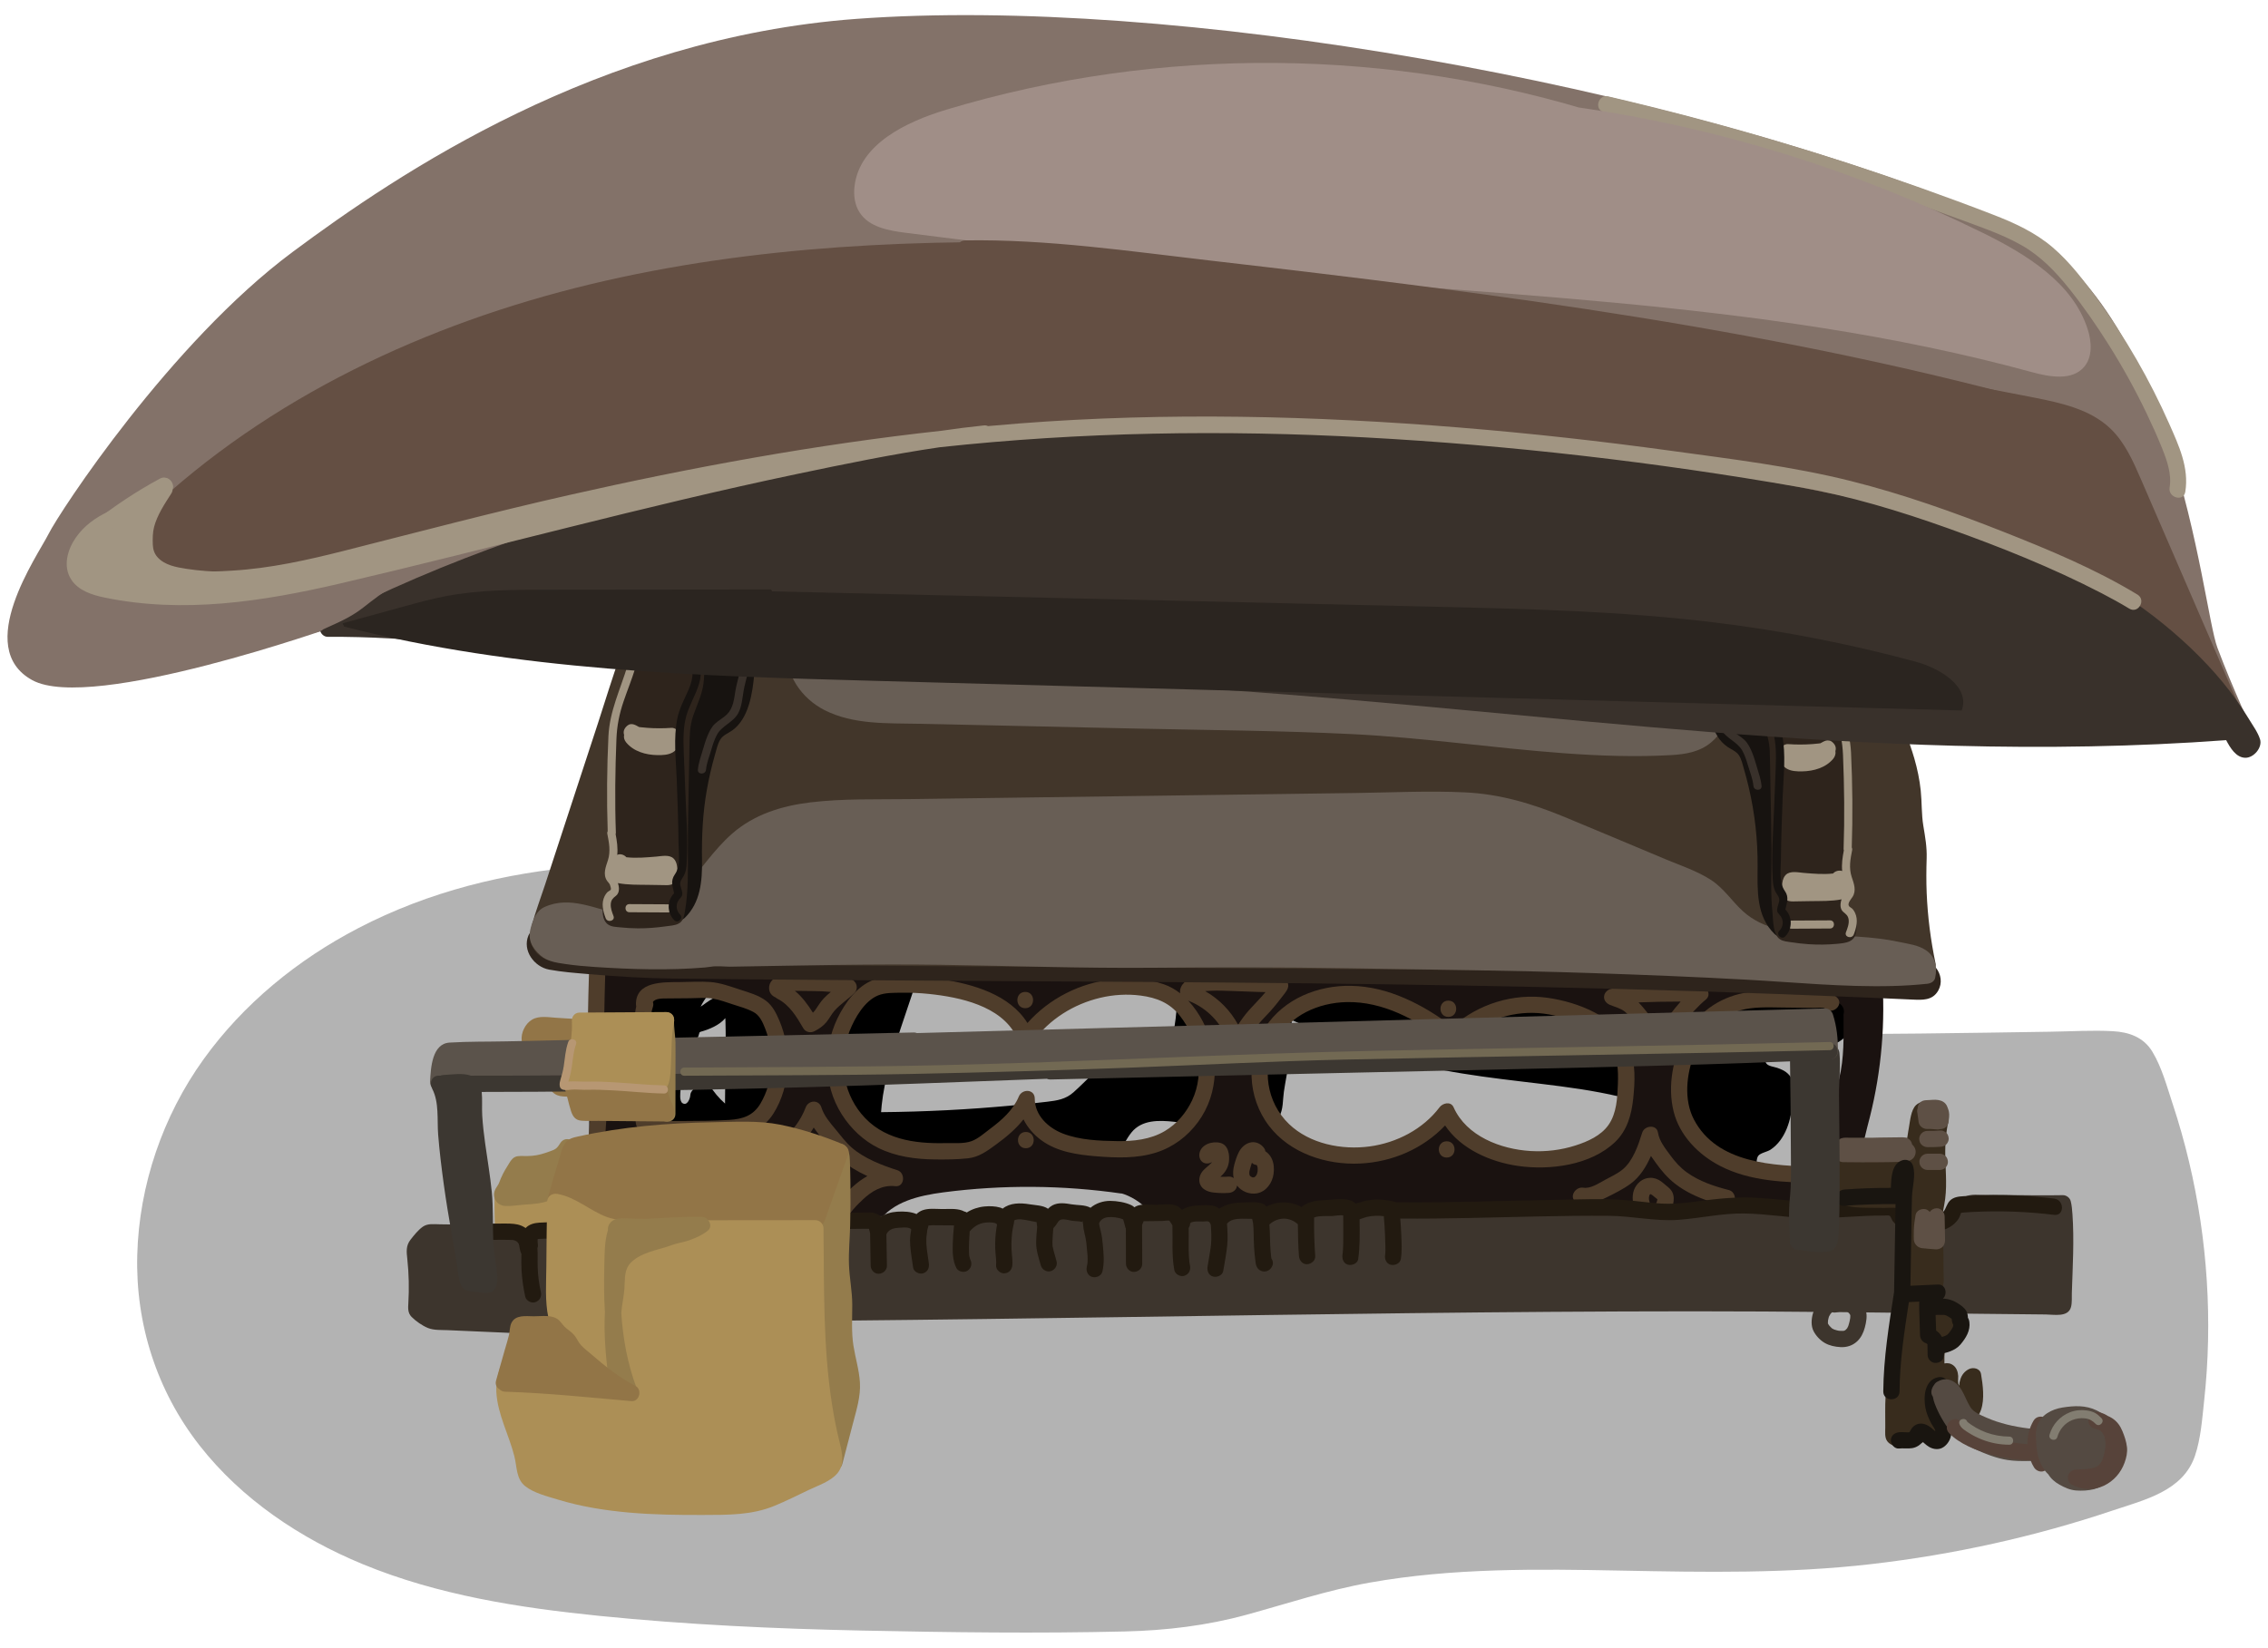 <?xml version="1.0" encoding="UTF-8"?>
<svg id="objekt-babywaage-27" xmlns="http://www.w3.org/2000/svg" viewBox="0 0 450 327">
  <defs>
    <style>
      .cls-1 {
        fill: #a19582;
      }

      .cls-2 {
        fill: #2e241c;
      }

      .cls-3 {
        fill: #ac8f56;
      }

      .cls-4 {
        fill: #5e5045;
      }

      .cls-5 {
        opacity: .3;
      }

      .cls-6 {
        fill: #3c3731;
      }

      .cls-7 {
        fill: #221a10;
      }

      .cls-8 {
        fill: #4f3d2b;
      }

      .cls-9 {
        fill: #5b534b;
      }

      .cls-10 {
        fill: #191510;
      }

      .cls-11 {
        fill: #1a1210;
      }

      .cls-12 {
        fill: #171310;
      }

      .cls-13 {
        fill: #947c4c;
      }

      .cls-14 {
        fill: #a08e87;
      }

      .cls-15 {
        fill: #57433a;
      }

      .cls-16 {
        fill: #544a42;
      }

      .cls-17 {
        fill: #726953;
      }

      .cls-18 {
        fill: #685e55;
      }

      .cls-19 {
        fill: #927547;
      }

      .cls-20 {
        fill: #2b2520;
      }

      .cls-21 {
        fill: #42362a;
      }

      .cls-22 {
        fill: #3d352d;
      }

      .cls-23 {
        fill: #644f43;
      }

      .cls-24 {
        fill: #837269;
      }

      .cls-25 {
        fill: #827d71;
      }

      .cls-26 {
        fill: #39312b;
      }

      .cls-27 {
        fill: #b79773;
      }

      .cls-28 {
        fill: #382c1d;
      }
    </style>
  </defs>
  <g id="babywaage">
    <path class="cls-5" d="M431.061,219.007c-1.121-3.393-2.147-7.234-4.013-10.305-1.733-2.851-4.609-3.875-7.808-4.052-4.094-.227-8.26.042-12.359.101-4.338.063-8.676.132-13.015.197-34.613.516-69.37.693-103.689-4.465-17.041-2.561-33.903-6.154-50.732-9.83-17.035-3.721-34.066-7.457-51.099-11.185-8.269-1.81-16.537-3.62-24.805-5.43-.442-.097-.824-.018-1.137.159-30.625-4.791-63.217-4.617-91.322,10.002-12.014,6.249-22.773,15.009-30.701,26.036-8.072,11.227-12.776,24.956-13.148,38.788-.37,13.737,3.892,27.023,12.367,37.851,8.341,10.657,19.939,18.416,32.361,23.545,14.928,6.163,31.039,8.659,47.015,10.271,17.334,1.749,34.751,2.55,52.165,2.91,17.33.358,34.731.594,52.062.176,8.219-.198,16.242-1.154,24.18-3.331,8.106-2.224,16.034-4.872,24.328-6.354,16.49-2.946,33.347-2.712,50.031-2.391,16.531.319,33.042.609,49.501-1.285,16.3-1.877,32.398-5.418,47.953-10.646,6.299-2.117,13.932-3.833,16.312-10.848,1.158-3.414,1.419-7.249,1.81-10.813.438-3.988.699-7.995.786-12.006.349-15.932-2.039-31.965-7.042-47.095Z"/>
    <path d="M366,195.127c-3.27-3.577-8.489-3.752-12.99-3.933-10.994-.441-21.994-.713-32.996-.868-22.007-.31-44.017-.153-66.024.056-2.684.025-5.368.052-8.052.078-.949.009-1.959,1.04-1.556,2.043.034.086.079.165.116.249-1.815-.07-3.634.011-5.418.277-1.517.226-2.978.737-3.999,1.933-1.067,1.249-1.306,2.868-1.519,4.436-.242,1.79-.291,3.771-.814,5.508-.492,1.634-1.858,1.931-3.389,2.112-1.435.17-2.884.219-4.281.625-1.526.443-2.972,1.188-4.272,2.093-2.893,2.016-5.185,4.701-7.803,7.034-1.562,1.393-3.247,1.642-5.255,1.88-2.284.27-4.572.514-6.862.731-8.665.824-17.363,1.254-26.066,1.335.038-.473.075-.946.124-1.418.273-2.577.822-5.123,1.48-7.626,1.316-5.001,3.069-9.886,4.701-14.79.412-1.239.825-2.478,1.237-3.717.373-1.121.927-2.307,1.078-3.483.313-2.436-1.82-3.15-3.801-3.358-5.857-.616-11.767-.577-17.649-.624-5.951-.048-11.903-.095-17.854-.143-.892-.007-1.398.585-1.525,1.263-.091.201-.143.436-.137.709.063,2.491.627,4.925.928,7.391.12.986.198,1.976.276,2.966-.333-.149-.712-.208-1.095-.125-1.24.269-2.18,1.055-3.186,1.768-.123.087-.255.162-.382.243.4-.781.859-1.531,1.409-2.216.824-1.026.192-2.33-.71-2.718-.587-1.962-2.896-1.774-4.866-1.693-2.757.114-5.494.494-8.223.885-1.014.145-2.123.215-2.927.929-.951.844-1.152,2.061-1.251,3.273-.219,2.678-.129,5.425-.126,8.111.008,6.176.418,12.327,1.759,18.369.152.687.874,1.184,1.556,1.185,5.292.003,10.585.005,15.876.008.831,0,1.671.027,2.51.033.006.106.006.211.013.317.128,2.133.74,3.862,3.07,4.255,2.458.415,5.004.327,7.486.352,2.625.027,5.252.036,7.876-.043,2.62-.078,5.238-.243,7.84-.562.52-.064,1.114-.085,1.677-.187.247,1.143.763,2.1,2.073,2.535,1.629.54,3.58.559,5.284.714,2.082.19,4.17.292,6.26.343,7.969.195,15.986-.043,23.954-.244,3.061-.077,6.254-.336,9.011-1.785,1.297-.682,2.394-1.654,3.278-2.816.984-1.294,1.645-2.816,2.664-4.08,2.047-2.54,5.479-2.432,8.433-2.114,3.682.397,7.328,1.146,11.022,1.434,1.778.139,3.556.125,5.319-.161,1.648-.268,3.589-.705,4.51-2.248.851-1.427.713-3.383.948-4.974.293-1.987.696-3.957,1.014-5.94.444-2.764.725-5.55.483-8.327,7.273,3.217,14.726,6.068,22.381,8.185,10.144,2.805,20.566,3.631,30.961,4.984,2.657.346,5.307.748,7.939,1.25,1.26.24,2.517.502,3.766.797.403.095,1.041.149,1.293.472.269.347.245,1.223.311,1.642.608,3.863,2.479,7.476,5.07,10.381,2.586,2.899,6.034,5.112,9.793,6.13,3.957,1.071,9.442.398,10.647-4.296.183-.711.014-1.992.475-2.582.442-.565,1.781-.783,2.407-1.196,1.529-1.01,2.556-2.525,3.24-4.199.692-1.695.996-3.503,1.187-5.315.195-1.857.536-4.113-.933-5.554-.6-.588-1.375-.917-2.158-1.185-.613-.21-1.752-.307-2.161-.878-.342-.477-.055-1.171.255-1.598.597-.82,1.699-1.038,2.652-1.111,2.354-.179,4.692.241,7.05-.067,2.125-.278,4.153-1.035,5.746-2.507,3.208-2.963,2.601-7.612-.161-10.633ZM138.808,204.855c-.01.013-.01.012-.018.022.001-.003,0-.002.002-.004,0,0,0-.001.001-.002.008-.008.006-.006.016-.016ZM136.964,217.363c-.035.652-.606,2.187-1.554,1.565-.635-.416-.432-1.967-.386-2.569.082-1.089.619-1.799,1.083-2.698.421.886.899,1.751,1.415,2.597-.308.286-.534.663-.558,1.105ZM143.913,202.049c.007.224.025.447.03.671.142,5.232-.067,10.463-.086,15.695-.001.199.004.398.004.597-1.22-1.069-2.241-2.291-3.133-3.727-1.185-1.908-2.344-3.837-2.877-6.04-.16-.662-.248-1.339-.304-2.019.05-.046.11-.078.158-.128.554-.57.82-1.244,1.023-1.998.016-.067.035-.133.056-.199.03-.028.065-.057.099-.076.043-.024.088-.044.132-.065.005-.002,0,0,.007-.002,1.619-.439,3.75-1.302,4.891-2.707Z"/>
    <path class="cls-11" d="M369.384,229.927c.119-2.795.933-5.506,1.615-8.219,2.329-9.273,3.143-18.924,2.399-28.456-.049-.635-.118-1.303-.49-1.821-.632-.881-1.873-1.003-2.956-1.045-83.705-3.222-167.496-3.308-251.264-3.392l.142.661c.162,4.061.175,8.138-.276,12.177-.333,2.977-.916,5.921-1.244,8.899-.438,3.953-.425,7.939-.412,11.916.029,9.245.059,18.49.089,27.735.001.422.011.871.245,1.221.298.445.868.602,1.391.715,4.561.984,9.261,1.062,13.926,1.136,10.46.166,20.995.327,31.299-1.481,3.034-.532,6.275-1.375,8.208-3.773.912-1.13,1.449-2.515,2.27-3.713,2.748-4.011,8.048-5.228,12.87-5.856,11.745-1.532,23.7-1.446,35.422.253l-.331-.12c4.21,1.178,7.616,4.851,8.474,9.138.311,1.554.316,3.182.875,4.665.887,2.352,3.231,4.081,5.74,4.234,38.071-.776,76.141-1.552,114.213-2.328,5.423-.111,10.888-.226,16.181-1.406.769-.171,1.567-.383,2.151-.913.656-.596.932-1.499,1.092-2.37,1.087-5.907-1.883-11.856-1.629-17.857ZM154.588,215.544c-.306,1.043-.878,1.917-1.65,2.674-.134.132-.273.257-.411.382-1.032,2.78-3.741,4.785-6.826,5.471-2.507.558-5.08.396-7.622.268-2.769-.139-5.539-.279-8.308-.418-.956-.048-1.511-.711-1.614-1.614-.647-5.689-.66-11.414-.557-17.132.04-2.232-.162-4.598.809-6.668.423-.901.946-1.807,1.867-2.27.958-.481,2.127-.395,3.167-.397,4.627-.009,9.655.309,13.852,2.443,3.859,1.963,6.222,6.332,7.185,10.429.506,2.154.739,4.678.108,6.831ZM237.397,219.209c-1.604,2.539-4.008,5.091-6.475,6.805-2.737,1.902-5.973,2.076-9.2,2.114-2.92.035-5.955-.141-8.74-1.085-3.049-1.034-5.264-2.921-7.13-5.508-.111-.154-.996-1.354-1.431-1.96-.016.009-.026.017-.042.026-.136.116-.273.233-.409.349-.274.232-.546.465-.818.698-1.444,1.232-2.865,2.503-4.354,3.682-2.585,2.048-5.406,3.095-8.667,3.484-3.332.397-6.938.521-10.254-.051-6.472-1.116-9.849-6.719-12.539-12.145-.018-.036-.025-.07-.04-.106-.092-.1-.18-.212-.255-.349-3.496-6.437-.043-13.873,5.96-17.286,6.23-3.543,14.769-3.223,21.265-.523,2.712,1.127,5.15,2.804,6.912,5.181.66.891,1.677,3.301,3.093,2.751,1.222-.474,2.376-1.955,3.339-2.806,2.532-2.242,5.179-4.028,8.508-4.839,3.24-.789,6.864-1.083,10.196-.964,3.482.124,6.066,1.723,8.155,4.453,1.907,2.493,3.1,5.483,3.716,8.548.642,3.194,1.033,6.649-.788,9.532ZM322.537,218.514c-.25,3.098-1.43,5.871-3.689,8.041-4.844,4.653-11.832,4.953-18.031,3.393-3.077-.774-6.445-1.803-8.994-3.757-1.221-.936-2.019-2.107-2.965-3.291-.646-.81-1.398-1.685-2.504-1.175-1.363.628-2.4,2.177-3.555,3.108-1.069.862-2.218,1.615-3.45,2.224-2.758,1.362-5.752,2.096-8.81,2.341-3.199.256-6.641.069-9.551-1.394-.807-.406-1.553-.93-2.369-1.319-.722-.345-1.486-.516-2.234-.793-1.481-.547-2.675-1.477-3.657-2.708-4.245-5.323-2.799-12.473-.197-18.162,1.45-3.169,3.224-5.483,6.625-6.621,3.319-1.11,6.979-1.974,10.482-1.464,3.503.51,6.912,2.001,10.093,3.505,2.942,1.392,5.745,3.043,8.416,4.897,4.136-4.259,10.037-6.498,15.948-6.548,3.284-.028,6.608.607,9.613,1.94,3.343,1.483,5.612,4.388,7.31,7.554,1.667,3.109,1.795,6.777,1.518,10.229ZM365.776,201.429c.017,4.324.16,8.498-.883,12.724-.547,2.215-.88,4.37-.741,6.661.12,1.977.228,3.702-.233,5.667-.241,1.023-.509,2.04-.77,3.059-.156.608-.259,1.259-.626,1.782-.99,1.412-3.154.894-4.621.771-3.998-.334-7.954-1.044-11.892-1.787-3.472-.655-6.3-1.637-8.754-4.296-1.122-1.216-2.206-2.576-3.094-3.971-.85-1.335-.937-2.734-.988-4.277-.063-1.854-.071-3.703.183-5.544.253-1.838.892-3.49,1.5-5.228.604-1.728,1.242-3.162,2.693-4.335,1.281-1.036,2.749-1.807,4.266-2.433,3.411-1.409,7.123-1.896,10.794-1.945,3.888-.051,7.865.197,11.723.681,1.279.16,1.761,1.492,1.436,2.398.001.026.008.048.008.075Z"/>
    <g>
      <path class="cls-8" d="M343.047,236.182c-2.932-.755-5.857-1.721-8.341-3.503-1.28-.918-2.342-2.092-3.265-3.361-.999-1.372-2.217-2.846-2.483-4.56-.26-1.678-2.676-1.385-3.112,0-.781,2.48-1.845,5.686-3.944,7.37-1.032.828-2.294,1.415-3.456,2.036-1.237.662-2.833,1.777-4.302,1.543-1.653-.263-3.024,2.067-1.243,2.949,2.656,1.316,4.381,3.682,6.043,6.053,1.184,1.688,3.983.077,2.787-1.629-1.222-1.743-2.49-3.499-4.029-4.954.344-.148.689-.307,1.039-.481,1.619-.808,3.317-1.643,4.78-2.713,1.843-1.347,3.103-3.371,4.048-5.52.309.453.63.896.942,1.333,1.128,1.58,2.353,3.024,3.894,4.215,2.031,1.569,4.36,2.638,6.78,3.449-.703.542-1.382,1.116-1.963,1.847-1.108,1.395-1.888,2.974-2.34,4.698-.526,2.011,2.585,2.869,3.112.858.378-1.444,1.027-2.777,2.03-3.895,1.087-1.213,2.542-1.948,3.735-3.038.897-.82.431-2.403-.712-2.697Z"/>
      <path class="cls-8" d="M330.566,235.263c-.469-.384-.929-.822-1.467-1.105-.733-.386-1.51-.507-2.322-.336-1.35.284-2.416,1.491-2.712,2.81-.329,1.469.07,2.857.62,4.213.164.405.349.735.742.964.346.202.855.288,1.243.163.329-.107.642-.301.853-.582.078.225.198.431.369.589.68.624,1.602.594,2.282,0,.873-.762,1.529-1.86,1.784-2.99.186-.826.213-1.625-.157-2.405-.267-.563-.768-.937-1.236-1.32ZM327.892,239.696c-.055.048-.098.106-.143.162-.237-.589-.454-1.184-.57-1.81-.011-.154-.011-.308-.004-.462.027-.136.06-.271.105-.402.012-.021.02-.044.033-.065.001-.002.012-.019.017-.027.005-.005.003-.002.008-.008.017-.017.035-.034.053-.051.023-.013.046-.025.068-.039.015-.005.03-.009.045-.013.113.071.226.143.344.206.015.012.03.025.046.037.105.085.209.171.313.256.199.163.402.323.597.49.016.014.036.038.055.057-.039.19-.09.378-.153.562-.108.226-.222.446-.362.655-.026.031-.053.063-.08.093-.116.127-.24.245-.369.358Z"/>
      <polygon class="cls-8" points="249.524 232.465 249.524 232.46 249.523 232.469 249.524 232.465"/>
      <path class="cls-8" d="M251.058,228.471c-.023-.209-.095-.414-.227-.599-.663-.926-1.78-1.435-2.918-1.092-.957.288-1.694,1.032-2.134,1.912-.383.766-.655,1.609-.876,2.436-.235.878-.322,1.793-.131,2.686-.262-.207-.582-.332-.941-.304-.566.044-1.133.052-1.699.027.86-.716,1.509-1.706,1.679-2.826.21-1.382-.025-3.436-1.639-3.881-1.577-.435-3.841.25-4.184,2.049-.158.827.231,1.781,1.127,1.985.441.101.948.01,1.343-.237-.026.044-.051.089-.078.134-.014.016-.027.032-.035.04-.651.707-1.481,1.148-1.99,1.999-.446.747-.556,1.69-.123,2.47.341.615.954.994,1.608,1.202.632.202,1.347.237,2.008.281.661.044,1.323.036,1.984-.015.792-.061,1.552-.629,1.603-1.464.9,1.183,2.478,1.818,3.969,1.549,1.848-.333,3.052-2.101,3.288-3.86.141-1.052.071-2.1-.387-3.072-.26-.552-.707-1.071-1.245-1.42ZM240.748,233.372c-.011-.006-.025-.015-.029-.014.011,0,.025.01.038.016-.003,0-.006-.001-.008-.002ZM247.89,232.521c-.002.013-.002.006-.004.026-.015.031-.021.043-.026.054.008-.019.021-.051.03-.08ZM247.92,233.203c-.023-.037-.022-.036,0,0h0ZM248.376,233.609s.018.007.041.019c-.023-.008-.041-.015-.041-.019ZM249.179,233.386c-.046.076-.035.055,0,0h0ZM249.531,232.435s-.005.021-.008.03c-.002.017-.002.034-.003.051-.019.268-.013.043.002-.047-.012.042-.021.118-.025.138-.025.114-.055.226-.09.337-.003.008-.018.048-.033.087.035-.071.085-.143.002.012-.003.006-.007.012-.011.019-.006.02-.016.046-.014.048-.004-.005.003-.021.007-.036-.047.085-.096.17-.145.254-.023.028-.046.058-.06.073-.027.028-.122.11-.16.147-.048.028-.096.057-.143.086-.002.002-.008.004-.011.006-.015.005-.031.01-.04.013-.011.003-.037.01-.062.016.024-.028-.253-.02-.108.019-.064-.015-.142-.036-.196-.053-.007-.004-.009-.005-.017-.009-.053-.028-.106-.056-.158-.086-.022-.012-.078-.05-.128-.084-.034-.032-.074-.068-.106-.096-.024-.035-.045-.064-.06-.086-.012-.031-.026-.063-.031-.079-.011-.037-.033-.156-.046-.212-.003-.049-.006-.095-.006-.114,0-.055,0-.109.001-.164.002-.036.004-.073.005-.109.005-.055.006-.069.008-.09,0-.001.001-.003.001-.004.014-.065.026-.129.04-.194.028-.129.061-.257.096-.385.081-.294.175-.586.268-.876.032-.097.064-.194.097-.29.186.209.425.365.722.407.048.007.13.033.203.049.013.01.026.019.035.025,0,0,.001,0,.001.001.02.028.043.056.056.077.009.014.013.019.02.028,0,.002,0,.002.001.004.029.109.055.219.084.328.005.034.012.068.013.087.008.134.011.269.008.404-.002.098-.01.196-.017.294.003-.013.005-.023.008-.025Z"/>
      <path class="cls-8" d="M249.365,233.061c.004-.012.004-.016.009-.03-.008.017-.012.028-.016.042.002-.004.005-.008.007-.012Z"/>
      <path class="cls-8" d="M178.054,232.237c-3.092-.98-6.597-2.339-9.073-4.501-1.224-1.068-2.217-2.442-3.256-3.683-1.095-1.308-2.229-2.629-2.75-4.283-.503-1.596-2.558-1.461-3.112,0-1.014,2.673-2.77,4.923-5.002,6.691-.688.546-.559,1.71,0,2.282.668.682,1.603.538,2.282,0,1.757-1.392,3.19-3.079,4.313-4.97.453.664.943,1.308,1.469,1.943,1.199,1.45,2.359,3.054,3.774,4.302,1.563,1.378,3.438,2.478,5.402,3.386-1.048.577-2.025,1.306-2.907,2.109-1.135,1.033-2.247,2.188-3.145,3.435-.927,1.288-1.316,2.741-1.599,4.281-.374,2.03,2.736,2.901,3.112.858.219-1.188.435-2.343,1.156-3.342.702-.973,1.607-1.863,2.477-2.686,1.783-1.69,3.9-2.947,6.433-2.652,1.873.218,2.086-2.645.429-3.17Z"/>
      <path class="cls-8" d="M153.906,197.957c.105.096.223.186.37.261,2.414,1.238,3.787,3.595,5.118,5.856.459.779,1.43.981,2.208.579.874-.451,1.713-1.01,2.344-1.773.594-.719,1.005-1.568,1.613-2.272,1.166-1.352,2.736-2.289,3.979-3.567.861-.886.452-2.341-.712-2.697-3.258-.996-6.73-.876-10.099-.914-1.561-.018-3.489-.216-4.896.607-.769.45-1.267,1.213-1.234,2.115.032.899.573,1.506,1.31,1.805ZM161.496,196.689c1.124.016,2.243.051,3.351.165-.493.411-.978.83-1.416,1.3-.648.696-1.126,1.492-1.658,2.273-.144.212-.309.389-.482.552-1.003-1.603-2.128-3.14-3.57-4.333.1.001.201.002.302.003,1.158.013,2.315.024,3.473.04Z"/>
      <path class="cls-8" d="M203.418,200.083c2.076,0,2.08-3.227,0-3.227s-2.08,3.227,0,3.227Z"/>
      <path class="cls-8" d="M287.37,201.81c2.077,0,2.08-3.227,0-3.227s-2.08,3.227,0,3.227Z"/>
      <path class="cls-8" d="M319.452,199.437c.901.375,2.051.656,2.832,1.255.829.635,1.586,1.655,2.223,2.478,1.357,1.752,2.054,3.903,3.368,5.685.841,1.14,2.455.983,2.949-.385.71-1.964,1.941-3.705,3.204-5.35,1.339-1.744,2.78-3.374,4.47-4.787,1.121-.938.162-2.731-1.141-2.755-5.577-.101-11.156.013-16.725.342-.371.022-.674.147-.912.333-.633.077-1.235.617-1.396,1.2-.255.929.319,1.649,1.127,1.985ZM333.459,198.771c-.771.873-1.502,1.784-2.216,2.718-.787,1.029-1.511,2.087-2.147,3.194-.762-1.389-1.482-2.801-2.509-4.048-.458-.557-.947-1.159-1.478-1.705,2.782-.107,5.566-.16,8.35-.16Z"/>
      <path class="cls-8" d="M203.541,224.648c-2.077,0-2.08,3.227,0,3.227s2.08-3.227,0-3.227Z"/>
      <path class="cls-8" d="M287.041,226.498c-2.076,0-2.08,3.227,0,3.227s2.08-3.227,0-3.227Z"/>
      <path class="cls-8" d="M120.115,224.954c.113-1.497.236-2.997.197-4.5-.08-3.059-.434-6.097-.462-9.164-.057-6.253.069-12.512.257-18.762.062-2.078-3.165-2.076-3.227,0-.198,6.592-.356,13.2-.244,19.795.053,3.128.521,6.257.446,9.382-.069,2.923-.922,6.087.356,8.847.872,1.883,3.654.245,2.787-1.629-.536-1.158-.203-2.75-.11-3.969Z"/>
      <path class="cls-8" d="M154.613,202.494c-.614-1.449-1.333-2.881-2.603-3.86-1.459-1.125-3.444-1.67-5.173-2.233-1.9-.619-3.867-1.353-5.872-1.508-2.013-.155-4.076-.008-6.094.009-3.24.028-8.764-.208-8.689,4.465.003.14.022.269.051.391-.349,1.461-.334,2.971-.329,4.474.008,2.104.02,4.207.039,6.311.034,3.937-.027,7.899.158,11.832.073,1.563.76,2.32,2.256,2.74,1.88.527,3.892.584,5.832.589,3.822.009,7.729.099,11.534-.3,3.288-.345,5.912-1.538,7.726-4.396,1.755-2.763,2.655-6.058,2.82-9.31.159-3.139-.429-6.314-1.654-9.203ZM150.891,218.999c-1.432,2.425-3.52,3.09-6.216,3.259-3.071.192-6.158.191-9.235.211-1.409.009-2.824.029-4.228-.107-.535-.052-1.244-.324-1.829-.403.005-.387-.078-.846-.084-1.163-.059-3.505-.103-7.011-.133-10.517-.015-1.753-.026-3.506-.033-5.259-.007-1.723-.166-3.498.4-5.151.13-.38.117-.716.01-1,.458-.781,2.058-.708,2.81-.719,1.51-.022,3.02-.026,4.53-.039,1.502-.013,3.103-.179,4.589.078,1.363.235,2.715.752,4.031,1.171,1.318.42,2.71.813,3.941,1.453,1.283.668,1.871,2.031,2.377,3.323.943,2.405,1.345,4.984,1.218,7.561-.127,2.553-.847,5.099-2.149,7.303Z"/>
      <path class="cls-8" d="M238.655,202.712c-.795-1.504-1.763-2.927-2.917-4.152.097.056.199.107.305.15,3.467,1.389,6.301,4.35,7.581,7.851.345.942,1.423,1.553,2.371.964,1.303-.81,2.099-2.018,2.938-3.262.867-1.286,1.987-2.348,3.032-3.486,1.043-1.134,1.964-2.373,2.91-3.587.55-.707,1.034-1.495.511-2.389-.419-.716-1.154-.837-1.914-.91-3.4-.326-6.83-.387-10.243-.478-1.734-.046-3.463-.081-5.177.241-1.421.267-3.114.837-3.737,2.271-.171.393-.229.818-.149,1.205-.966-.749-2.033-1.369-3.231-1.784-3.162-1.095-6.703-1.377-10.018-1.017-6.588.714-12.693,3.784-17.058,8.697-3.504-5.65-10.877-7.755-17.084-8.682-3.927-.587-8.214-.959-12.151-.236-3.596.661-6.167,3.794-7.862,6.832-3.498,6.273-3.616,14.165.296,20.28,1.77,2.767,4.254,5.14,7.212,6.599,3.478,1.716,7.356,2.237,11.198,2.283,2.182.026,4.422.011,6.592-.226,2.193-.239,3.817-1.461,5.55-2.724,2.042-1.489,3.949-3.082,5.466-5.004.812,1.637,2.059,3.064,3.576,4.172,3.119,2.279,7.118,2.852,10.869,3.154,3.934.316,8.049.468,11.859-.74,3.38-1.071,6.218-3.198,8.314-6.042,4.306-5.842,4.284-13.692.959-19.981ZM244.644,196.679c1.532.043,3.063.093,4.595.165.599.029,1.229.034,1.86.05-.909,1.08-1.905,2.105-2.844,3.115-.766.824-1.478,1.691-2.107,2.624-.163.242-.324.489-.489.733-1.522-2.798-3.765-5.083-6.529-6.668.395-.037.769-.05,1.029-.065,1.491-.084,2.994.004,4.486.046ZM236.546,218.33c-1.18,2.513-3.03,4.714-5.431,6.136-2.869,1.699-6.244,2.042-9.515,1.995-3.531-.051-7.366-.21-10.696-1.494-2.913-1.124-5.592-3.603-5.593-6.918,0-1.951-2.512-2.019-3.17-.429-1.103,2.67-3.392,4.682-5.654,6.374-1.121.839-2.392,1.986-3.713,2.472-1.527.561-3.57.357-5.179.394-6.236.145-12.542-.743-16.723-5.842-3.784-4.615-4.483-10.979-2.282-16.46,1.031-2.566,2.934-5.899,5.626-7.005,1.4-.575,3.109-.515,4.597-.538,1.847-.029,3.696.051,5.534.244,6.071.635,14.211,2.341,17.259,8.32.091.178.203.315.323.431.102,1.241,2.108,2.031,3.079.682,3.177-4.412,8.024-7.419,13.283-8.669,2.614-.621,5.365-.791,8.034-.441,3.165.414,5.782,1.449,7.785,4.011,3.632,4.646,4.999,11.274,2.435,16.736Z"/>
      <path class="cls-8" d="M324.048,218.058c.351-3.345.533-7.05-.765-10.221-2.471-6.036-10.233-8.97-16.221-9.814-6.791-.957-13.743,1.222-18.859,5.731-5.838-4.366-12.696-7.974-20.145-8.109-6.585-.12-13.307,2.577-17.007,8.21-3.92,5.968-3.578,13.925.736,19.582,4.154,5.447,11.391,7.795,18.063,7.477,6.409-.306,12.5-2.94,16.876-7.553,3.128,4.684,8.996,7.234,14.416,8.023,6.365.927,14.526-.113,19.362-4.788,2.354-2.275,3.211-5.376,3.543-8.54ZM312.584,227.332c-2.878.917-5.884,1.275-8.897,1.097-5.907-.35-12.721-2.936-15.275-8.681-.548-1.234-2.147-.847-2.787,0-3.286,4.352-8.504,7.048-13.86,7.771-5.524.746-11.896-.494-16.018-4.454-4.428-4.254-5.502-11.089-2.567-16.483,2.778-5.105,8.417-7.598,14.055-7.709,7.185-.14,13.761,3.494,19.353,7.679.177.132.352.211.524.258.552.664,1.569.958,2.36.173,3.85-3.82,9.131-6.017,14.566-5.973,2.964.024,5.867.774,8.608,1.869,2.429.971,5.005,2.278,6.639,4.392,1.747,2.261,1.828,5.17,1.724,7.903-.103,2.713-.237,5.736-1.839,8.046-1.5,2.165-4.157,3.338-6.586,4.112Z"/>
      <path class="cls-8" d="M364.414,197.899c-.964-.829-1.967-1.045-3.219-1.083-1.615-.048-3.233-.038-4.848-.057-3.053-.036-6.158-.226-9.197.136-5.383.642-9.98,3.689-12.68,8.394-2.559,4.458-3.653,10.29-2.397,15.316,1.196,4.787,4.93,8.567,9.222,10.784,5.936,3.066,12.77,3.26,19.306,3.387,2.078.041,2.078-3.187,0-3.227-8.622-.168-19.905-.596-24.497-9.358-2.067-3.945-1.49-9.037.081-13.058,1.588-4.065,4.779-7.411,9.044-8.605,2.695-.755,5.543-.607,8.313-.575,1.531.018,3.061.036,4.593.054.68.008,1.361.016,2.041.024.423.005,1.598-.159,1.957.149,1.567,1.348,3.86-.925,2.282-2.282Z"/>
    </g>
    <g>
      <path class="cls-3" d="M114.482,237.332c.223-1.08-.466-1.963-1.556-2.043-2.13-.157-4.259.589-6.372.788-2.154.203-4.319.181-6.47-.04-.899-.165-1.951.342-1.964,1.526-.027,2.52.021,5.04.151,7.557.065,1.262-.123,3.066,1.119,3.832.495.305,1.037.348,1.598.425.701.095,1.402.183,2.105.256,2.497.259,5.011.355,7.521.288.584-.016,1.187-.002,1.764-.097.819-.135,1.318-.675,1.597-1.434.414-1.125.53-2.396.548-3.587.038-2.476-.549-5.018-.043-7.47ZM109.446,246.711c.103-.202.168-.438.174-.714.051-2.238.048-4.476-.009-6.714-.004-.144-.046-.261-.078-.386.119-.021.24-.036.358-.058.417-.078.825-.154,1.233-.217-.06,1.24-.001,2.482.083,3.737.094,1.402.219,2.918-.096,4.318-.122.004-.244.01-.366.013-.433.013-.866.019-1.3.022ZM111.913,246.643c-.026.001-.053.002-.079.004.005-.003.009-.005.014-.008.238-.005.261-.004.066.004Z"/>
      <path class="cls-13" d="M111.188,226.827c-.251.383-.494.794-.853,1.089-.376.308-.886.448-1.337.615-1.1.406-2.22.75-3.394.846-.589.048-1.181.06-1.772.045-.787-.019-1.54-.053-2.149.549-.405.4-.698.965-.999,1.444-.324.517-.637,1.042-.912,1.586-.281.555-.518,1.132-.739,1.714-.16.425-.445.756-.678,1.168-.854,1.512.041,3.283,1.769,3.437,1.168.104,2.434-.137,3.603-.225,1.313-.099,2.655-.149,3.943-.442,1.246-.284,2.512-.89,3.38-1.849,1.064-1.178,1.324-2.617,1.482-4.144.038-.365-.11-.725-.357-1.014.168-.28.347-.553.483-.799.439-.797.879-1.594,1.318-2.391,1.009-1.831-1.652-3.36-2.787-1.629Z"/>
    </g>
    <g>
      <path class="cls-22" d="M113.936,262.386c-.491-1.329-.885-2.664-.962-4.085-.086-1.59-.027-3.195-.023-4.787.002-.773.004-1.547.006-2.32.002-.703-.097-1.489.007-2.184.084-.561.615-1.021.85-1.543.305-.678.421-1.459.13-2.163-.333-.805-1.071-1.378-1.985-1.127-.761.209-1.462,1.175-1.127,1.985.1.27.114.281.041.033-.08.08-.146.173-.197.276-.188.175-.345.468-.47.695-.378.688-.457,1.433-.471,2.204-.03,1.601-.009,3.205-.013,4.807-.004,1.533-.071,3.085.059,4.615.131,1.546.507,3.001,1.043,4.452.302.817,1.094,1.372,1.985,1.127.786-.216,1.43-1.163,1.127-1.985h0Z"/>
      <g>
        <path class="cls-22" d="M112.455,246.995c2.078.034,2.078-3.194,0-3.227-1.531-.025-3.06,0-4.589.096-1.266.08-2.594.166-2.937,1.625-.08.34-.132.694-.168,1.054-.967-1.784-2.05-3.185-4.326-3.378-2.928-.247-5.938-.099-8.877-.136-1.432-.018-2.865-.037-4.297-.055-1.122-.014-2.375-.21-3.351.464-.913.631-1.775,1.717-2.455,2.588-.961,1.234-.788,2.436-.632,3.903.307,2.887.371,5.801.198,8.699-.061,1.011-.12,1.938.64,2.716.817.836,2.148,1.757,3.228,2.197,1.215.496,2.652.385,3.945.441,1.519.066,3.037.133,4.556.199l9.915.433c1.2.052,2.574.216,3.525-.698.069-.067.125-.145.187-.218,1.579.754,3.415.772,5.13.729,2.063-.052,2.079-3.245.029-3.225l.252-14.208c.009,0,.019,0,.028,0Z"/>
        <path class="cls-22" d="M411.198,240.923c-.06-.85-.13-1.719-.342-2.547-.172-.675-.859-1.196-1.556-1.185-3.399.057-6.795.027-10.194-.014-1.644-.02-3.287-.031-4.931-.022-1.385.007-3.19-.304-4.441.421-1.936,1.121-3.124,3.22-5.102,4.339-2.505,1.417-5.455.271-7.663-1.201-.855-.57-1.629-1.258-2.49-1.817-1.084-.703-2.102-.623-3.368-.601-4.467.079-8.934.155-13.402.231-8.876.15-17.753.294-26.629.433-17.679.278-35.357.539-53.035.798-17.505.256-35.009.509-52.513.774-17.577.266-35.153.544-52.729.847-2.21.038-4.42.077-6.63.116-2.074.037-2.081,3.264,0,3.227.033,0,.066-.001.099-.002l.866,14.15c-1.972.123-1.948,3.236.098,3.217,18.719-.176,37.437-.437,56.155-.708,18.718-.272,37.436-.554,56.154-.769,18.807-.217,37.616-.366,56.424-.371,18.68-.005,37.354.242,56.032.485,4.64.06,9.281.112,13.922.143,1.621.011,4.428.612,4.989-1.473.234-.871.137-1.895.166-2.793.168-5.205.488-10.475.121-15.677Z"/>
      </g>
      <g>
        <path class="cls-7" d="M113.38,242.587c-2.117-.031-4.242-.074-6.358.058-1.03.064-2.037.326-2.731,1.069-.258-.174-.528-.331-.817-.453-.969-.409-2.033-.428-3.07-.438-1.021-.009-2.041-.005-3.061.01-.844.012-1.653.733-1.614,1.614.038.864.709,1.627,1.614,1.614.892-.013,1.785-.018,2.678-.012.434.003.87,0,1.303.021.091.004.182.01.273.017.068.005.136.011.204.019-.053-.007-.106-.014-.159-.022.173-.033.425.113.59.141.009.002.004,0,.012,0,.057.03.114.058.17.09.035.021.086.046.135.074.009.012.014.02.037.046.061.067.127.137.193.199.049.069.113.154.162.237,0,.011.002.033.014.083.023.097.054.191.074.289.039.186.06.376.091.564.06.372.188.723.336,1.067,0,.17-.002.34-.005.505-.016.868-.021,1.734.025,2.602.094,1.79.344,3.577.731,5.326.183.825,1.185,1.386,1.985,1.127.867-.28,1.323-1.101,1.127-1.985-.372-1.679-.566-3.125-.634-4.856-.051-1.306.038-2.61-.053-3.907.086-.191.124-.403.096-.628-.043-.336-.077-.674-.064-1.013,0-.012.002-.038.004-.066.004-.024.007-.041.011-.058.017-.005.035-.01.053-.015.03-.009.04-.013.056-.019.144-.029.341-.018.462-.024.242-.013.483-.023.725-.032,1.801-.066,3.603-.04,5.405-.014.845.012,1.653-.751,1.614-1.614-.039-.885-.709-1.601-1.614-1.614Z"/>
        <path class="cls-7" d="M407.59,237.871c-4.595-.556-9.221-.792-13.849-.668-1.134.03-2.268.081-3.4.153-.966.062-2.075.034-2.941.533-.839.484-1.063,1.234-1.457,2.052-.297.616-.746.889-1.395,1.093-1.435.449-3.229.398-4.694.137-.688-.122-1.398-.313-1.832-.897-.606-.815-.855-1.528-1.873-1.95-1.739-.721-4.107-.32-5.942-.242-2.343.099-4.682.279-7.025.38-4.635.198-9.148-.33-13.757-.696-4.427-.352-8.678.117-13.059.709-2.285.309-4.53.519-6.838.378-2.293-.14-4.567-.489-6.858-.668-4.626-.362-9.343-.145-13.979-.068-10.577.174-21.15.602-31.729.485-.116-.059-.241-.109-.386-.143-1.436-.34-2.911-.499-4.384-.354-1.151.113-2.171.452-3.233.766-.096-.099-.195-.193-.317-.28-.474-.34-1.029-.501-1.608-.554-1.417-.13-2.915.078-4.335.141-1.593.07-3.325.35-4.406,1.323-.02.012-.043.021-.063.034-2.166-1.179-4.759-1.211-6.923-.08-.188-.219-.417-.406-.704-.536-1.081-.491-2.601-.278-3.771-.281-1.721-.005-3.559.276-4.928,1.248-.084-.068-.153-.149-.248-.208-1.034-.653-2.286-.494-3.456-.477-1.342.02-2.69.258-3.697.905-.243-.293-.516-.558-.862-.73-1.221-.607-2.931-.288-4.248-.272-1.243.015-2.872-.256-4.018.308-.106.052-.196.12-.289.186-.165-.15-.347-.289-.569-.4-1.198-.595-2.906-.866-4.233-.874-1.411-.009-2.848.472-3.907,1.365-1.136-.617-2.515-.47-3.753-.678-1.27-.213-2.615-.43-3.811.203-.337.179-.616.414-.873.674-.942-.682-2.517-.701-3.611-.882-1.906-.314-3.94-.317-5.384.854-.164-.08-.329-.158-.511-.212-.963-.283-2.1-.309-3.093-.214-1.266.122-2.467.524-3.515,1.189-.161-.094-.331-.166-.505-.199-.148-.079-.302-.148-.46-.203-1.213-.429-2.656-.266-3.925-.276-1.258-.009-2.692-.197-3.894.241-.443.162-.855.419-1.189.755-1.135-.488-2.515-.555-3.819-.474-1.234.076-2.344.411-3.255,1.021-.078-.091-.161-.179-.255-.259-.899-.76-2.235-.592-3.329-.59-1.208.003-2.415.022-3.623.058-1.265.038-2.594.004-3.808.406-1.608.533-1.332,2.721-.09,3.132.124,2.654.213,5.318.445,7.961.122,1.389.315,2.726.351,4.123.038,1.497.251,2.992.607,4.445.495,2.016,3.608,1.162,3.112-.858-.315-1.283-.475-2.557-.496-3.878-.023-1.401-.27-2.75-.37-4.143-.191-2.657-.302-5.323-.436-7.985.663-.014,1.328.005,1.954-.007.724-.015,1.449-.023,2.174-.026.362-.001.725-.001,1.087,0,.104,0,.208.001.312.002.096.3.164.62.228.915.036,2.131.072,4.262.109,6.393.014.844.732,1.653,1.614,1.614.862-.039,1.629-.709,1.614-1.614-.035-2.067-.07-4.133-.106-6.2.374-.885,1.245-1.223,2.162-1.284.495-.033,2.404-.302,2.76.294-.007.071-.008.098.006.008,0,0,0,0,0,0-.058.37-.121.737-.167,1.108-.084.685-.087,1.37-.034,2.058.115,1.476.373,2.945.581,4.409.119.839,1.229,1.372,1.985,1.127.919-.297,1.255-1.086,1.127-1.985-.099-.694-.198-1.388-.296-2.082-.018-.127-.036-.254-.054-.381,0-.001-.041-.328-.047-.375-.04-.343-.073-.686-.091-1.031-.017-.317-.023-.634-.012-.951.007-.185.028-.369.038-.553.002-.013.001-.007.002-.017.012-.077.025-.155.038-.232.058-.354.101-.688.127-1.021.005-.019.008-.037.013-.056.064-.167.113-.339.153-.52.013-.094.033-.186.05-.279.185.007.641-.058.725-.058.443-.002.887.006,1.33.01.776.006,1.552.01,2.328.017.231.002.463.01.695.018-.126,1.212-.221,2.426-.252,3.644-.04,1.638-.036,3.265.703,4.768.373.759,1.511,1.028,2.208.579.777-.501.978-1.396.579-2.208-.014-.028-.022-.046-.032-.065-.019-.055-.039-.111-.056-.167-.051-.166-.084-.335-.124-.503-.008-.034-.013-.053-.018-.071,0-.022-.002-.049-.005-.092-.011-.15-.023-.3-.029-.45-.032-.711-.012-1.426.012-2.137.023-.715.066-1.429.123-2.142.023-.023.051-.033.074-.058.759-.869,1.705-1.474,2.864-1.64.604-.086,1.388-.1,1.981.034.209.047.369.159.513.293-.22,1.196-.348,2.412-.372,3.625-.015.737.01,1.474.074,2.209.067.759.179,1.509.103,2.272-.084.843.802,1.65,1.614,1.614.946-.042,1.524-.711,1.614-1.614.07-.706-.02-1.401-.087-2.103-.07-.734-.102-1.471-.092-2.208.009-.738.061-1.472.144-2.205.008-.069.011-.099.012-.115.004-.019.01-.054.023-.13.027-.168.054-.336.084-.503.07-.391.153-.779.244-1.165.036-.152.043-.308.036-.464.821-.442,2.098-.108,2.934.037.127.022,1.014.221,1.523.302-.016.3.059.615.104.909.001.01.007.017.008.026-.101,1.053-.203,2.111-.207,3.162-.006,1.546.513,3.028.927,4.499.228.812,1.152,1.396,1.985,1.127.829-.268,1.372-1.114,1.127-1.985-.194-.691-.396-1.38-.58-2.073-.073-.275-.136-.553-.188-.833-.004-.058-.032-.269-.034-.313-.011-.197-.012-.395-.007-.592.021-.911.099-1.823.183-2.734.197-.202.38-.421.556-.668.375-.527.511-.985,1.194-1.063.652-.074,1.415.2,2.062.281.427.054.851.06,1.278.105.435.046.689.29.755-.17-.039.272-.014.522.053.749.028.555.113,1.104.254,1.675.196.799.331,1.392.399,2.069.08.799.166,1.599.225,2.4.032.436.04.872.011,1.309-.026.403-.052.55-.16,1.029-.185.822.25,1.785,1.127,1.985.819.187,1.787-.246,1.985-1.127.398-1.768.245-3.452.074-5.233-.083-.866-.173-1.736-.373-2.584-.097-.412-.214-.82-.299-1.235,0,.003-.048-.329-.054-.33-.002-.045-.003-.111-.004-.178.281-.71.922-1.086,1.728-1.186.812-.1,2.14.042,3.037.437.172.555.316,1.122.465,1.68.016.059.048.097.067.151.008,2.326.015,4.651.023,6.977.003.844.74,1.653,1.614,1.614.872-.039,1.617-.709,1.614-1.614-.008-2.557-.017-5.114-.025-7.671.087-.273.184-.549.329-.734-.336-.039-.339-.054-.008-.044.246-.003.492-.006.738-.009.985-.012,1.969-.024,2.954-.036.373-.005,1.18-.18,1.477-.018-.169-.092.181.306.265.46.086.157.173.302.264.438.091,2.968-.177,5.928.378,8.871.157.831,1.203,1.38,1.985,1.127.888-.287,1.295-1.094,1.127-1.985-.037-.198-.072-.396-.103-.595-.006-.039-.007-.046-.009-.058-.008-.065-.016-.131-.023-.196-.041-.371-.07-.743-.091-1.115-.039-.719-.046-1.439-.043-2.159.006-1.128.023-2.255.006-3.382.154-.247.254-.525.275-.808.047-.646,2.158-.467,2.505-.472.916-.012,1.247-.285,1.58.598.008.023.022.04.03.062.092,1.286.153,2.577.043,3.863-.031.363-.064.626-.094.805-.067.412-.133.824-.201,1.236-.132.794-.264,1.587-.396,2.381-.138.829.217,1.778,1.127,1.985.778.177,1.837-.237,1.985-1.127.281-1.691.624-3.387.789-5.094.138-1.424.062-2.853-.044-4.276.679-.847,1.808-.971,2.917-.99.601-.01,1.204.01,1.805.02.086.001.181.011.272.017.055.222.101.445.144.669.007.037.022.121.027.145.013.098.023.196.033.294.049.496.07.995.083,1.493.025.987.029,1.973.086,2.958.061,1.057.172,2.108.314,3.157.103.759.476,1.445,1.279,1.662.942.254,1.789-.314,2.087-1.194.153-.453.028-.965-.253-1.362-.017-.147-.035-.294-.051-.442-.039-.363-.071-.727-.1-1.092-.06-.787-.095-1.576-.111-2.365-.018-.939-.038-1.878-.121-2.81,1.645-1.501,3.951-1.583,5.652-.046.005,2.106.06,4.212.215,6.314.062.84.698,1.655,1.614,1.614.821-.037,1.68-.712,1.614-1.614-.188-2.547-.251-5.1-.218-7.654.808-.4,3.058-.271,3.515-.291.593-.026,1.622-.244,2.26-.119.004,1.232.008,2.465.012,3.697.002.699.004,1.398-.016,2.097-.01.349-.026.698-.05,1.046-.014.203-.031.406-.051.608-.006.059-.071.582-.038.35-.118.832.203,1.775,1.127,1.985.762.174,1.858-.233,1.985-1.127.37-2.603.308-5.253.273-7.884.501-.172.998-.382,1.475-.49,1.103-.25,2.223-.281,3.331-.138.11,1.173.19,2.348.236,3.526.029.733.053,1.465.074,2.198.01.339.019.678.014,1.017-.003.169-.008.338-.019.507-.007.111-.016.223-.027.334-.004.023-.007.044-.013.077-.137.83.216,1.778,1.127,1.985.778.177,1.838-.236,1.985-1.127.264-1.597.154-3.206.092-4.815-.041-1.08-.111-2.157-.202-3.233,9.137.076,18.269-.229,27.403-.42,4.694-.099,9.389-.163,14.085-.121,4.586.041,9.167,1.14,13.752.795,4.347-.327,8.6-1.321,12.981-1.261,4.685.065,9.314.944,14.004.942,4.604-.002,9.188-.578,13.792-.528.259.003.894-.095,1.128.072.189.136.391.802.583,1.048.533.684,1.229,1.165,2.024,1.499,1.473.617,3.159.71,4.741.688,1.762-.025,3.675-.294,5.105-1.402.66-.512,1.323-1.276,1.543-2.108.003-.009.123-.255.131-.346.157-.003.573-.057.711-.069.608-.051,1.22-.078,1.83-.108,5.322-.263,10.653-.052,15.942.588,2.057.249,2.039-2.98,0-3.227ZM269.367,239.346c.101.08.12.139,0,0h0Z"/>
      </g>
    </g>
    <g>
      <path class="cls-2" d="M384.105,192.048c-.994-1.243-2.554-.184-2.653,1.102l-273.382-7.02c.259-1.63-2.486-2.23-3.221-.472-1.25,2.99,1.158,6.226,4.112,6.772,2.548.471,5.164.663,7.743.883,5.547.473,11.086.827,16.652.89,21.577.244,43.155.378,64.734.5,20.37.115,40.74.224,61.109.445,20.618.224,41.234.568,61.846,1.116,10.944.291,21.886.639,32.826,1.047,5.602.209,11.203.434,16.803.674,2.91.125,5.819.254,8.728.388,2.01.092,4.034.217,5.165-1.779.846-1.493.574-3.251-.462-4.547Z"/>
      <path class="cls-21" d="M384.029,191.158c-.962-4.59-1.556-9.237-1.75-13.924-.095-2.305-.077-4.608-.005-6.913.07-2.231-.299-4.249-.661-6.438-.382-2.306-.273-4.663-.515-6.983-.226-2.159-.667-4.281-1.268-6.366-1.037-3.6-2.564-7.032-3.647-10.613-.115-.38-.323-.654-.578-.838-.247-.204-.572-.338-.979-.347-32.617-.726-65.214-1.957-97.806-3.406-32.433-1.442-64.864-2.913-97.297-4.37-18.252-.82-36.504-1.64-54.756-2.461-.75-.034-1.318.533-1.556,1.185-1.673,4.579-3.071,9.273-4.588,13.906-1.736,5.297-3.471,10.594-5.206,15.891-1.764,5.384-3.527,10.768-5.291,16.152-.869,2.652-1.884,5.301-2.6,7.998-.547,2.06-.403,4.28,1.264,5.784,1.389,1.252,3.332,1.619,5.136,1.752,2.591.192,5.23.076,7.828.095,5.69.041,11.38.082,17.07.123,11.288.082,22.577.163,33.865.245,22.577.163,45.154.326,67.73.49,22.577.163,45.154.326,67.73.49,22.668.164,45.337.328,68.005.492,1.285.009,2.57.019,3.855.028.734.005,1.469.011,2.203.016.275.002.551.004.826.006.245.002,1.202.235.618-.171,1.243.865,2.635-.558,2.371-1.822Z"/>
      <path class="cls-18" d="M382.1,188.561c-1.544-1.027-3.458-1.23-5.227-1.614-5.386-1.168-10.84-1.148-16.315-1.465-5.139-.298-10.741-1.014-14.712-4.62-2.219-2.014-3.801-4.563-6.355-6.224-2.739-1.782-5.998-2.845-8.998-4.101-6.677-2.796-13.345-5.617-20.033-8.386-6.433-2.663-12.804-4.568-19.799-4.899-7.195-.341-14.453.026-21.652.125-7.421.102-14.842.203-22.263.305-14.75.202-29.501.404-44.251.606-7.329.1-14.659.201-21.988.301-6.546.09-13.2-.138-19.711.65-5.691.689-11.167,2.377-15.544,6.217-3.64,3.193-6.271,7.322-9.539,10.862-3.322,3.597-7.288,6.072-12.362,5.146-5.119-.934-10.17-3.825-15.344-1.443-1.596.735-2.272,2.532-2.713,4.163-.621,2.297.215,3.863,1.92,5.399,1.345,1.213,3.227,1.48,4.958,1.734,1.913.281,3.839.455,5.767.582,7.227.473,14.716.72,21.947.102.359-.031.716-.072,1.072-.133,1.337-.23,2.528-.033,3.881-.018,13.979-.224,27.96-.582,41.942-.375,13.976.207,27.917.701,41.897.585,12.856-.107,25.689-.127,38.543.095,16.237.281,32.459.414,48.691.963,10.214.345,20.426.743,30.631,1.307,9.637.532,19.295,1.497,28.956,1.255,2.308-.058,4.611-.199,6.908-.444.678-.072,1.401-.447,1.556-1.185.451-2.141.052-4.216-1.862-5.49Z"/>
      <path class="cls-18" d="M345.426,133.682c-.265-3.043-2.641-4.132-5.357-4.488-7.1-.929-14.206-1.816-21.309-2.724-14.206-1.816-28.412-3.632-42.618-5.448-14.241-1.82-28.486-3.716-42.816-4.695-14.255-.974-28.557-.93-42.831-.445-7.149.243-14.294.593-21.436.975-3.416.183-6.889.212-10.289.594-2.625.294-5.097,1.706-5.31,4.598-.181,2.452,1.234,4.734,2.722,6.597-.482,5.174,2.828,9.934,7.392,12.27,5.753,2.945,12.579,2.587,18.856,2.726,14.413.317,28.826.635,43.239.952,14.179.312,28.385.399,42.552,1.093,14.096.69,28.064,2.769,42.131,3.801,7.052.517,14.145.768,21.21.368,2.906-.165,5.686-.619,7.976-2.546,1.941-1.633,3.15-3.933,4.082-6.248.899-2.233,2.018-4.927,1.804-7.38Z"/>
    </g>
    <g>
      <path class="cls-13" d="M170.622,274.392c-.148-2.487-.9-4.87-1.288-7.318-.428-2.704-.225-5.467-.234-8.192-.008-2.68-.566-5.281-.653-7.945-.085-2.562.173-5.15.236-7.712.07-2.853.087-5.708.048-8.563-.019-1.427-.043-2.855-.098-4.28-.044-1.144-.142-2.028-.909-2.921-.567-.662-1.702-.58-2.282,0-1.58,1.582-2.265,3.637-2.556,5.812-.169,1.268-.198,2.552-.385,3.817-.191,1.288-.633,2.496-1.025,3.731-.765,2.409-.809,4.771-.786,7.273.026,2.851.06,5.702.099,8.552.07,5.227-.048,10.473,1.052,15.611,1.086,5.073,2.934,10.027,2.609,15.291-.009.147.002.28.024.406-.151.578-.302,1.157-.453,1.735-.525,2.011,2.587,2.869,3.112.858l2.12-8.122c.685-2.627,1.532-5.285,1.369-8.033Z"/>
      <path class="cls-19" d="M167.182,227.062c-3.933-1.628-8.201-3.025-12.379-3.86-4.326-.865-8.976-.559-13.365-.484-8.962.152-17.959.889-26.726,2.822-.985.217-1.948.433-2.568,1.3-.652.912-.879,2.153-1.21,3.209-.787,2.512-1.518,5.04-2.203,7.582-.342,1.271.78,2.078,1.786,1.992.103.029.211.051.328.061,3.677.321,6.49,3.494,10.016,4.424,2.19.578,4.528.433,6.771.437,2.397.005,4.793.009,7.19.007,4.881-.004,9.764-.031,14.644-.119,2.396-.043,4.791-.101,7.186-.178,1.153-.037,2.306-.074,3.458-.125.976-.043,1.994-.074,2.76-.77.779-.708,1.028-1.866,1.366-2.821.433-1.223.867-2.445,1.3-3.668.925-2.608,1.849-5.217,2.773-7.825.317-.893-.37-1.672-1.127-1.985Z"/>
      <path class="cls-3" d="M166.591,286.234c-.614-2.476-1.11-4.98-1.505-7.5-1.805-11.536-1.561-23.328-1.694-34.97-.009-.872-.731-1.615-1.614-1.614-9.39.009-18.781.017-28.171.026-2.303.002-4.607.004-6.91.006-2.114.002-4.245.099-6.261-.645-3.432-1.266-6.136-3.934-9.832-4.592-1.033-.184-2.022.433-2.043,1.556-.079,4.274-.134,8.549-.16,12.824-.02,3.327-.302,6.884.412,10.187-1.848.135-3.693.285-5.541.501-.456.053-.806.261-1.06.542-.287.254-.5.608-.554,1.072-.516,4.408-3.454,8.082-3.177,12.671.271,4.478,2.507,8.452,3.584,12.737.521,2.074.321,4.473,2.159,5.919,1.732,1.363,4.336,1.998,6.415,2.634,4.614,1.411,9.409,2.171,14.207,2.595,4.874.431,9.773.489,14.663.472,4.9-.018,9.646.073,14.247-1.848,2.255-.941,4.455-2.022,6.653-3.089,1.882-.914,4.455-1.719,5.799-3.404,1.431-1.795.887-4.048.383-6.08Z"/>
      <path class="cls-13" d="M139.278,241.494c-3.77-.119-7.525.267-11.29.397-1.717.059-3.526-.202-5.226-.054-1.329.116-2.245,1.118-2.144,2.295-.739,2.415-.657,5.106-.72,7.6-.071,2.786-.058,5.577.106,8.36.007.114.017.227.025.341-.002.038-.009.075-.011.112-.221,3.989.146,8.179.601,12.141.12,1.045,1.026,1.557,1.85,1.534.219.687.453,1.37.707,2.047.721,1.928,3.842,1.093,3.112-.858-1.781-4.761-2.683-9.751-3.018-14.81.105-1.588.482-3.142.615-4.73.13-1.555-.073-3.395.843-4.754.881-1.309,2.722-2.16,4.169-2.66,1.446-.5,2.903-.792,4.337-1.337,1.145-.436,2.396-.57,3.558-.988,1.301-.468,2.543-1.016,3.628-1.88,1.163-.926.13-2.715-1.141-2.755Z"/>
      <path class="cls-19" d="M126.095,275.06c-3.215-1.673-6.031-3.913-8.759-6.279-.681-.591-1.456-1.164-2.065-1.829-.523-.572-.792-1.306-1.281-1.91-.469-.579-1.054-.98-1.633-1.438-.586-.463-.894-1.04-1.414-1.548-1.258-1.23-3.453-.817-5.054-.827-1.527-.009-3.606-.347-4.418,1.32-.361.741-.298,1.639-.49,2.432-.228.947-.532,1.882-.798,2.818-.585,2.06-1.17,4.119-1.756,6.179-.226.798.135,1.408.684,1.733.258.279.626.471,1.112.486,8.371.258,16.718,1.142,25.058,1.87,1.602.14,2.19-2.291.815-3.007Z"/>
    </g>
    <g>
      <g>
        <path class="cls-12" d="M148.645,128.134c-1.462-1.387-4.297-1.528-6.191-1.742-2.284-.258-4.577-.207-6.853.105-1.961.269-3.945.775-5.387,2.222-2.827,2.836-2.582,7.542-2.152,11.194.558,4.742,1.529,9.346,1.601,14.142.079,5.331-.44,10.645-.461,15.973-.017,4.333.583,8.705,3.451,12.126.516.616,1.17.648,1.705.368.493.156,1.055.081,1.537-.386,3.094-3.003,3.456-7.316,3.391-11.394-.075-4.706.143-9.373.966-14.015.417-2.351.956-4.681,1.616-6.976.278-.969.5-2.056,1.017-2.933.545-.924,1.527-1.251,2.369-1.84,3.333-2.332,4.077-7.508,4.408-11.253.16-1.806.444-4.205-1.016-5.59Z"/>
        <path class="cls-2" d="M139.635,132.19c-.096-.864-.161-2.032-.635-2.785-.483-.767-1.409-.989-2.208-.579-1.606.825-3.177.885-4.942.917-1.848.033-3.685.27-5.491.656-1.09.233-1.342,1.236-1.032,2.05-.566,3.684-2.559,6.995-2.956,10.745-.191,1.804-.109,3.621-.24,5.429-.155,2.144-.691,4.238-.949,6.37-.498,4.111-.319,8.369-.255,12.502.033,2.135.122,4.264.263,6.394.059.887.22,1.899-.063,2.762-.273.836-.965,1.437-1.254,2.275-.468,1.353-.528,3.632.778,4.546.685.48,1.601.481,2.402.566,1.172.125,2.351.191,3.53.197,1.831.01,3.655-.132,5.468-.39.836-.119,1.842-.151,2.602-.556.93-.495,1.088-1.481,1.249-2.428.702-4.115.596-8.198.586-12.355-.011-4.258.088-8.516.168-12.774.046-2.434.091-4.868.137-7.301.041-2.203.025-4.315.756-6.418.744-2.137,1.733-4.113,2.036-6.382.153-1.151.178-2.288.049-3.443Z"/>
        <g>
          <path class="cls-1" d="M124.549,143.951c-.57.437-.96,1.076-.741,1.822.002.006.003.012.005.019.005.017.014.032.02.049-.115.512.037,1.05.413,1.506,1.48,1.793,3.887,2.467,6.129,2.511,1.058.021,2.238-.011,3.17-.578,1.301-.793,1.551-2.26,1.24-3.646-.145-.647-.88-1.232-1.556-1.185-1.614.114-3.233.115-4.846-.007-.403-.03-.806-.068-1.207-.114-.126-.014-.252-.03-.379-.046-.668-.382-1.509-.897-2.248-.331ZM124.621,146.78c.042.023.086.041.129.061-.119-.038-.152-.06-.129-.061Z"/>
          <path class="cls-1" d="M130.213,169.999c-1.978.164-3.96.349-5.94.127-.402-.467-1.09-.716-1.673-.528-.05.016-.085.051-.133.071.146-1.385-.058-2.769-.322-4.132.031-.088.054-.183.05-.296-.219-6.188-.135-12.433.115-18.62.104-2.585.564-4.91,1.392-7.357.764-2.258,1.677-4.466,2.369-6.748.302-.996-1.255-1.422-1.556-.429-1.428,4.712-3.561,9.03-3.796,14.025-.295,6.251-.356,12.578-.144,18.834-.076.15-.119.321-.078.525.342,1.726.681,3.503.131,5.223-.427,1.338-1.051,2.767-.199,4.087.182.282.461.495.593.809.08.192.253.787.162.981-.049.105-.572.382-.7.519-.205.221-.377.474-.512.744-.71,1.421-.339,2.979.199,4.389.367.961,1.927.544,1.556-.429-.29-.76-.608-1.582-.539-2.411.064-.768.428-1.15,1.008-1.589.739-.559.719-1.638.402-2.538,1.961.384,3.989.32,5.978.352,1.04.017,2.079.034,3.119.05.626.01,1.266.076,1.829-.267.682-.417.855-1.124.878-1.869.031-1.007.026-2.404-.753-3.144-.868-.826-2.357-.469-3.435-.38Z"/>
          <path class="cls-1" d="M132.498,179.469c-2.539-.014-5.077-.027-7.616-.041-1.038-.006-1.04,1.608,0,1.614l7.616.041c1.039.006,1.04-1.608,0-1.614Z"/>
        </g>
        <path class="cls-12" d="M135.658,149.105c-.082-2.34-.115-4.727.506-7.005,1.03-3.779,4.525-7.691,1.961-11.648-.563-.868-1.96-.06-1.394.814,1.215,1.875.593,4.05-.256,5.939-.801,1.783-1.699,3.467-2.087,5.402-.782,3.892-.279,8.005-.122,11.936.171,4.292.318,8.586.365,12.882.021,1.94.449,4.425-.718,6.088-.939,1.337-.443,2.387-.165,3.767-1.444,1.453-1.422,3.889.043,5.349.736.734,1.878-.407,1.141-1.141-.714-.712-.89-1.815-.366-2.703.477-.807.977-.802.77-1.842-.08-.406-.242-.79-.338-1.191-.204-.846.309-1.279.683-1.957.4-.726.514-1.569.563-2.383.295-4.877-.1-9.887-.283-14.764-.095-2.514-.215-5.027-.304-7.541Z"/>
      </g>
      <path class="cls-26" d="M140.085,152.742c.124-1.359.674-2.648,1.048-3.951.289-1.006.611-2.019,1.105-2.946.976-1.834,3.219-2.446,4.234-4.305.695-1.274.828-2.956,1.059-4.367.383-2.339,1.401-4.618,1.16-7.023-.102-1.024-1.717-1.034-1.614,0,.232,2.325-.77,4.601-1.148,6.872-.28,1.684-.419,3.498-1.689,4.749-.724.713-1.655,1.176-2.392,1.874-.674.638-1.093,1.504-1.45,2.346-.386.911-.664,1.85-.94,2.799-.385,1.32-.861,2.573-.987,3.953-.094,1.034,1.52,1.027,1.614,0h0Z"/>
    </g>
    <g>
      <g>
        <path class="cls-12" d="M359.241,134.166c-1.757-4.057-6.297-4.649-10.247-4.715-2.284-.038-4.592.216-6.818.727-2.005.461-3.603,1.263-3.89,3.49-.281,2.183.1,4.574.532,6.715.393,1.947.922,4.084,1.986,5.788.506.811,1.148,1.487,1.93,2.034.761.532,1.72.86,2.262,1.649.567.825.777,1.931,1.053,2.878.334,1.146.638,2.301.911,3.463,1.22,5.179,1.809,10.483,1.772,15.803-.033,4.697-.296,9.816,3.36,13.364.482.467,1.044.542,1.537.386.534.28,1.189.248,1.705-.368,2.491-2.972,3.287-6.664,3.426-10.463.167-4.564-.29-9.146-.407-13.707-.127-4.946.284-9.712,1.073-14.59.644-3.985,1.483-8.606-.185-12.456Z"/>
        <path class="cls-2" d="M368.114,182.154c-.241-.698-.746-1.19-1.073-1.83-.432-.848-.33-1.832-.277-2.748.071-1.218.162-2.434.211-3.654.167-4.205.206-8.451.057-12.658-.083-2.334-.459-4.6-.85-6.897-.368-2.157-.357-4.294-.46-6.47-.106-2.239-.557-4.342-1.294-6.456-.66-1.892-1.448-3.787-1.764-5.778.304-.811.05-1.805-1.036-2.037-1.808-.386-3.642-.62-5.491-.656-1.768-.034-3.33-.089-4.941-.917-.795-.408-1.722-.192-2.208.579-.836,1.327-.805,3.742-.695,5.247.154,2.138.845,4.044,1.629,6.017.689,1.731,1.148,3.34,1.22,5.212.085,2.239.089,4.484.131,6.725.079,4.231.178,8.461.215,12.693.037,4.204-.252,8.452.194,12.64.161,1.51.075,4.283,1.465,5.232.651.444,1.533.487,2.289.603,1.141.175,2.29.311,3.442.387,1.849.122,3.708.099,5.553-.071,1.908-.176,3.648-.34,3.888-2.582.092-.865.081-1.75-.205-2.58Z"/>
        <g>
          <path class="cls-1" d="M354.4,152.48c.933.596,2.141.626,3.213.605,2.242-.044,4.648-.718,6.129-2.511.352-.426.53-1.004.422-1.529.003-.009.008-.016.011-.025.002-.006.004-.012.005-.019.222-.756-.171-1.385-.742-1.822-.739-.567-1.58-.051-2.248.331-.127.016-.253.032-.378.046-.402.045-.804.083-1.207.114-1.613.122-3.233.12-4.846.007-.672-.047-1.41.532-1.556,1.185-.308,1.374-.071,2.809,1.197,3.619ZM363.199,150.079c.008-.005.015-.009.023-.013.015-.008.021-.009.034-.016.033-.014.066-.027.098-.043.058-.014.018.021-.154.072ZM356.065,149.73c-.023-.011-.018-.009,0,0h0Z"/>
          <path class="cls-1" d="M363.106,182.655c-2.539.014-5.077.027-7.616.041-1.038.006-1.04,1.619,0,1.614l7.616-.041c1.038-.006,1.041-1.619,0-1.614Z"/>
          <path class="cls-1" d="M368.067,181.168c-.127-.275-.286-.534-.485-.764-.171-.197-.628-.408-.731-.595-.32-.587.41-1.336.708-1.8.815-1.265.281-2.667-.153-3.955-.596-1.768-.268-3.573.086-5.355.04-.203-.003-.375-.079-.524.212-6.256.151-12.584-.144-18.835-.236-4.995-2.369-9.313-3.796-14.025-.3-.991-1.858-.569-1.556.429.672,2.216,1.554,4.362,2.302,6.553.859,2.512,1.352,4.896,1.459,7.553.25,6.187.333,12.432.115,18.62-.004.112.019.206.049.294-.262,1.354-.471,2.73-.328,4.107-.043-.014-.081-.034-.127-.045-.6-.137-1.285.063-1.684.529-1.944.216-3.89.041-5.833-.12-1.098-.091-2.648-.468-3.532.372-.778.74-.783,2.137-.752,3.144.023.745.195,1.452.878,1.869.563.343,1.203.277,1.829.267,1.007-.016,2.014-.032,3.021-.049,2.021-.033,4.084.037,6.077-.354-.307.869-.342,1.908.32,2.475.552.472.976.748,1.083,1.534.117.857-.233,1.743-.533,2.528-.37.971,1.189,1.391,1.556.429.523-1.37.897-2.885.25-4.283Z"/>
        </g>
        <path class="cls-12" d="M354.24,180.508c.276-1.321.79-2.409-.103-3.686-1.206-1.725-.803-4.152-.781-6.169.047-4.296.194-8.589.365-12.882.157-3.933.658-8.043-.123-11.936-.371-1.852-1.209-3.477-1.986-5.179-.89-1.951-1.628-4.201-.358-6.162.566-.874-.83-1.684-1.394-.814-2.562,3.955.932,7.869,1.961,11.648.621,2.278.589,4.665.507,7.005-.088,2.514-.21,5.027-.304,7.541-.183,4.878-.578,9.887-.283,14.764.049.814.163,1.657.564,2.383.373.676.89,1.112.683,1.957-.099.402-.256.784-.339,1.191-.194.962.199,1.003.69,1.704.624.89.46,2.097-.286,2.841-.736.734.404,1.875,1.141,1.141,1.464-1.459,1.487-3.894.044-5.347Z"/>
      </g>
      <path class="cls-26" d="M349.516,155.969c-.12-1.312-.557-2.503-.93-3.756-.291-.979-.564-1.953-.956-2.899-.348-.84-.757-1.707-1.404-2.363-.739-.749-1.724-1.218-2.479-1.953-1.254-1.221-1.393-2.993-1.672-4.644-.388-2.298-1.401-4.627-1.166-6.977.103-1.032-1.511-1.025-1.614,0-.238,2.382.765,4.623,1.147,6.938.237,1.44.367,3.15,1.073,4.452.986,1.819,3.174,2.418,4.161,4.172.518.921.849,1.944,1.143,2.955.389,1.339.956,2.678,1.084,4.075.093,1.026,1.708,1.036,1.614,0h0Z"/>
    </g>
    <g>
      <path class="cls-28" d="M393.053,272.665c-.187-1.11-1.526-1.367-2.371-.964-.865.413-1.467,1.171-1.736,2.094-.096.329-.257.863-.195,1.191-.027-.024-.06-.037-.075-.085-.115-.173-.164-.37-.149-.59-.058-.411.028-.835.002-1.248-.052-.79-.309-1.587-.954-2.088-.536-.417-1.161-.521-1.777-.392-.003-.48.001-.961.002-1.441,0-.375.171-1.183.002-1.507h0c.148-.058.297-.111.442-.176.374-.18.71-.401,1.044-.648,1.374-1.018,2.624-2.459,2.224-4.294-.38-1.742-1.887-2.886-3.584-3.2-.435-.08-.882-.11-1.324-.11-.189.003-.378.02-.567.033l-.009-.501c-.027-.377-.073-.702-.24-1.05-.161-.337-.409-.593-.71-.791.944-.069,1.883-.281,2.271-1.153.491-1.102.257-2.728.269-3.911.017-1.732-.009-3.464-.08-5.195-.058-1.415-.204-2.832-.202-4.248.002-1.533.428-2.995.617-4.508.393-3.132-.008-6.269.006-9.41.007-1.469.105-2.94.334-4.392.203-1.288.572-2.636-.193-3.823-1.052-1.633-4.447-2.357-5.933-.945-1.022.97-1.174,3.099-1.41,4.401-.018.1-.241,1.376-.344,2.141-.392-.006-.808.021-1.167.024-3.623.032-7.246.063-10.869.095-.903-.176-1.971.329-1.988,1.521-.03,2.116-.04,4.233-.024,6.349.012,1.521-.506,4.142,1.092,5.031,1.522.847,3.85.786,5.545.824.98.022,1.961.011,2.942.023.534.007,1.61-.106,2.371.01.018.524-.039,1.106-.037,1.516.004.714.008,1.428.013,2.142.011,1.696.021,3.392.032,5.088.01,1.607.02,3.214.03,4.821.007,1.175-.287,2.948.941,3.667.04.024.089.035.131.055-.109.222-.169.471-.174.726-1.367,3.349-1.316,6.933-1.656,10.515-.188,1.971-.728,3.866-1.103,5.804-.392,2.029-.452,4.042-.444,6.102.004,1.029.008,2.058.012,3.087.004.893-.173,2.033.411,2.79,1.052,1.363,3.655,1.291,5.148.956.862-.193,1.627-.596,2.381-1.039.851-.499,1.754-.242,2.65-.614.44-.182.763-.419,1.067-.791.193-.236.308-.674.519-.866.503-.457,1.884-.501,2.606-.653,1.979-.418,3.527-1.229,4.221-3.258.733-2.144.36-4.925-.008-7.112Z"/>
      <path class="cls-4" d="M382.413,227.66c.874.018,1.748-.009,2.62-.079.222.008.429-.038.622-.139.2-.065.373-.176.519-.334.28-.28.491-.739.473-1.141-.019-.417-.156-.85-.473-1.141-.301-.276-.718-.507-1.141-.473-.871.07-1.746.096-2.62.079-.408-.008-.854.186-1.141.473-.28.28-.491.739-.473,1.141.019.417.156.85.473,1.141.319.293.701.464,1.141.473h0Z"/>
      <path class="cls-4" d="M382.444,232.192h2.436c.414,0,.848-.18,1.141-.473.28-.28.491-.739.473-1.141-.019-.417-.156-.85-.473-1.141s-.704-.473-1.141-.473h-2.436c-.414,0-.848.18-1.141.473-.28.28-.491.739-.473,1.141.019.417.156.85.473,1.141s.704.473,1.141.473h0Z"/>
      <path class="cls-4" d="M379.401,227.137c-.116-.471-.334-.898-.804-1.173-.579-.339-1.315-.256-1.958-.252-1.289.007-2.578.022-3.867.047-.389.007-.778.021-1.168.03-1.021,0-2.041,0-3.062,0-.529,0-1.057,0-1.586,0-.5,0-1.049-.057-1.533.092-.592.182-.896.582-1.068,1.065-.199.319-.281.701-.21,1.101-.026.335-.037.671-.061.977-.07.88.796,1.601,1.614,1.614,2.522.039,5.045.045,7.568.016,1.302-.015,2.604-.029,3.906-.073.178-.006.355-.019.528-.041,1.034-.059,2.054-.321,2.344-1.526.17-.704-.109-1.416-.643-1.876Z"/>
      <path class="cls-4" d="M386.69,220.666c-.036-.231-.108-.451-.191-.669-.079-.207-.154-.431-.258-.623-.159-.292-.403-.547-.688-.72-.587-.356-1.312-.424-1.983-.39-.491.024-.982.056-1.473.085-.41.024-.853.158-1.141.473-.287.313-.48.706-.473,1.141v.01c-.013.032-.027.064-.04.096-.077.286-.077.572,0,.858.047.351.095.702.142,1.053.024.176.048.351.071.526.011.084.021.167.034.251.022.141.103.32.172.444.066.12.189.278.288.373.325.311.746.479,1.195.484.076,0,.152-.005.227-.007.174-.004.349-.003.523.002.348.01.695.039,1.041.083.236.03.468.042.718-.024.03-.008.056-.026.086-.035.028,0,.057.009.085.007.417-.019.85-.156,1.141-.473l.252-.327c.146-.252.22-.523.221-.814.03-.25.06-.5.09-.749.045-.372.019-.675-.039-1.055Z"/>
      <path class="cls-4" d="M385.9,244.524c-.019-1.041-.039-2.082-.059-3.122-.016-.843-.731-1.653-1.614-1.614-.544.024-1.051.302-1.346.731-.211-.253-.512-.47-.817-.54-.791-.18-1.821.239-1.985,1.127-.181.982-.307,1.979-.353,2.977-.02.443-.025.887-.014,1.331.008.305-.007.698.085.982.199.613.644,1.068,1.266,1.253.29.087.663.089.973.122.225.024.45.047.676.067.45.041.902.082,1.353.103.625.029,1.292-.255,1.611-.819.219-.388.257-.801.248-1.234-.008-.455-.017-.911-.026-1.366Z"/>
      <g>
        <path class="cls-10" d="M390.746,262.336c-.038-.285-.108-.516-.257-.775-.014-.024-.022-.03-.033-.048-.003-.441-.089-.916-.3-1.301-.401-.729-1.164-1.226-1.857-1.654-.761-.47-1.578-.745-2.469-.82-.109-.009-.218-.008-.327-.011.947-.891.614-2.881-1.027-2.806-1.807.083-3.614.166-5.421.249.063-3.785.126-7.571.189-11.356.035-2.107.042-4.217.117-6.323.069-1.98.794-4.238.191-6.162-.338-1.078-1.405-1.392-2.371-.964-1.811.802-1.954,3.321-2.002,5.378-3.089-.007-6.175.098-9.257.33-2.059.155-2.075,3.383,0,3.227,3.388-.255,6.78-.36,10.177-.326-.039,1.778-.06,3.556-.089,5.333-.067,4.032-.134,8.063-.201,12.095-1.014,6.563-2.087,13.079-2.142,19.739-.017,2.077,3.211,2.079,3.227,0,.05-5.985.938-11.837,1.849-17.729.688-.032,1.376-.063,2.065-.095-.048.954-.004,1.904.027,2.868.042,1.274.084,2.548.125,3.822.022.685.489,1.34,1.14,1.544.036.022.074.041.11.064.049.03.081.048.103.06.017.018.039.039.075.072.016.014.029.029.045.043.012.701.021,1.401.031,2.102.012.806.606,1.478,1.399,1.585.714.096,1.652-.361,1.771-1.156.038-.26.077-.52.116-.78.071-.016.143-.03.214-.048.329-.081.651-.178.967-.302.781-.306,1.508-.717,2.055-1.368,1.074-1.278,1.998-2.742,1.763-4.485ZM387.534,263.142c-.025.081-.061.202-.063.226-.122.266-.294.518-.462.754-.093.132-.191.261-.288.39-.041.055-.05.071-.055.082-.016.014-.022.018-.063.058-.087.085-.17.172-.261.253-.036.015-.176.105-.221.129-.034.019-.245.108-.274.124-.138.05-.278.095-.419.135-.041.012-.084.019-.126.03-.268-.508-.684-.924-1.151-1.268-.03-.909-.059-1.818-.089-2.727-.004-.122-.008-.244-.012-.366.533,0,1.066-.028,1.599-.01.05.004.089.007.119.009l.158.035c.014.004.254.092.279.093.264.127.515.283.757.447.096.065.19.133.284.201.013.204.033.434.076.602.047.188.123.422.228.598-.012.092-.024.205-.017.205Z"/>
        <path class="cls-10" d="M385.599,280.09c-.172-.421-.306-.861-.407-1.304-.096-.425-.121-.628-.121-1.103,0-.465-.002-.679.145-1.076.005-.013.068-.116.085-.152.027-.004.059-.01.102-.019.855-.174,1.347-1.186,1.127-1.985-.244-.888-1.128-1.302-1.985-1.127-2.685.547-2.929,3.865-2.525,6.035.204,1.093.646,2.155,1.166,3.133.237.445.615.885.781,1.36-.051-.095-.047-.058.006.091.001.022.002.041.004.073,0,.012,0,.017-.002.028-.037-.031-.067-.056-.077-.065-.773-.696-1.68-1.477-2.794-1.454-.767.016-1.409.4-1.845,1.02-.103.146-.182.292-.263.452-.032.069-.067.137-.103.205-.025.007-.059.017-.111.035-.028.005-.043.009-.063.013-.106.006-.213.01-.319.007-.542-.004-1.072-.072-1.613-.015-.867.091-1.614.676-1.614,1.614,0,.802.742,1.706,1.614,1.614.88-.093,1.744.07,2.626-.077.82-.137,1.565-.594,2.06-1.262.105.095.209.191.315.284.308.27.632.546.99.748.891.503,1.962.616,2.842.025.777-.521,1.335-1.416,1.497-2.336.174-.991.024-1.914-.451-2.804-.345-.646-.819-1.355-1.066-1.959ZM378.867,284.252s0,0,0,0c-.075.124-.079.131,0,0Z"/>
      </g>
      <path class="cls-16" d="M408.107,285.185c-.061-.068-.128-.12-.193-.176-.337-.463-.797-.833-1.391-1.04-1.256-.438-2.785-.327-4.101-.491-2.829-.352-5.703-.994-8.318-2.152-1.079-.478-2.48-1.004-3.137-2.034-.698-1.093-1.109-2.358-1.78-3.467-.672-1.11-1.747-2.064-3.111-2.089-.534-.01-1.042.129-1.482.376-.394.157-.669.419-.853.746-.222.294-.395.632-.486,1.014-.126.527-.003.973.25,1.311.085.512.226,1.006.379,1.41.734,1.937,1.844,3.852,3.1,5.499,1.216,1.595,3.034,2.629,4.824,3.467,2.042.956,4.296,1.861,6.537,2.197,2.597.39,5.36.103,7.978.069,1.02-.043,1.54-.837,1.555-1.627.173-.12.335-.267.468-.47.523-.8.399-1.84-.238-2.544Z"/>
      <path class="cls-15" d="M406.377,289.612c-.12-.19-.218-.389-.32-.587.27-.692.081-1.587-.565-2.032-.008-.132-.014-.264-.016-.396-.004-.299.017-.594.041-.892.01-.06.02-.12.032-.18.029-.158.065-.315.105-.471.076-.293.155-.624.295-.896.039-.073.082-.154.096-.181.074-.143.153-.283.236-.421.432-.726.188-1.803-.579-2.208-.779-.411-1.747-.196-2.208.579-.839,1.408-1.252,3.042-1.238,4.67-2.155-.155-4.294-.455-6.385-1.039-1.264-.353-2.505-.793-3.682-1.376-1.097-.543-2.331-1.163-3.184-2.057-1.437-1.505-3.717.779-2.282,2.282,2.019,2.115,5.259,3.382,8.012,4.183,2.653.772,5.415,1.115,8.174,1.271.19.477.408.943.683,1.381.45.714,1.459,1.062,2.208.579.715-.461,1.061-1.444.579-2.208Z"/>
      <path class="cls-16" d="M420.807,287.895c-.133-1.109-.29-2.273-.684-3.324-.743-1.987-2.172-3.727-4.105-4.658-2.2-1.06-4.421-.95-6.777-.581-2.179.341-4.357,1.485-5.054,3.718-.34,1.089-.239,2.337-.162,3.46.077,1.121.221,2.276.629,3.329.385.996.903,1.937,1.681,2.685.023.022.049.039.071.06.534.892,1.327,1.562,2.235,2.066,1.046.582,2.097,1.062,3.306,1.149,1.13.082,2.395.027,3.494-.254,2.02-.516,4.13-2.278,4.956-4.199.472-1.098.55-2.274.409-3.451ZM413.612,292.573c-.018-.015-.037-.029-.056-.043,0,0,.001,0,.002,0,.108.012.22.009.329.016-.092.011-.183.02-.275.027Z"/>
      <path class="cls-15" d="M422.018,287.196c-.121-1.092-.476-2.135-.891-3.148-.445-1.088-1.067-1.968-2.074-2.611-.258-.165-.535-.299-.817-.422-.5-.331-1.052-.581-1.64-.719-.451-.105-.915-.019-1.287.21-.423.193-.769.554-.898,1.025-.231.84.282,1.757,1.127,1.985.435.117.799.228,1.141.356.346.277.625.65.82,1.137.15.373.262,1.018.263,1.55.003.692-.097,1.284-.268,1.957-.3,1.181-.607,2.146-1.663,2.632-1.042.479-2.656.403-3.923.495-.715.052-1.358.465-1.556,1.185-.185.674.118,1.481.742,1.822,1.975,1.08,4.307,1.166,6.344.203,1.951-.923,3.385-2.573,4.11-4.586.355-.984.587-2.023.471-3.072Z"/>
      <path class="cls-25" d="M388.773,282.595c.267.847,1.232,1.373,1.943,1.823.8.506,1.651.921,2.53,1.27,1.718.682,3.569,1.022,5.416,1.03,1.039.005,1.04-1.609,0-1.614-1.559-.007-3.086-.28-4.554-.808-.71-.256-1.393-.578-2.048-.953-.335-.192-.662-.397-.98-.616-.169-.117-.338-.236-.501-.362-.067-.052-.269-.26-.25-.2-.311-.987-1.87-.565-1.556.429h0Z"/>
      <path class="cls-25" d="M408.204,285.177c.423-1.493,1.504-2.771,2.957-3.353.789-.316,1.659-.436,2.504-.341.91.102,1.511.461,2.143,1.1.731.74,1.872-.401,1.141-1.141-.385-.389-.79-.782-1.278-1.038-.512-.268-1.073-.409-1.642-.489-1.103-.155-2.253-.049-3.296.353-1.994.769-3.5,2.422-4.084,4.48-.284,1.001,1.273,1.428,1.556.429h0Z"/>
    </g>
    <g>
      <path class="cls-24" d="M58.056,50.004C79.034,34.405,118.838,7.511,169.938,3.745c62.31-4.591,161.113,12.439,226.991,39.804,34.963,14.523,39.804,76.381,43.031,84.987s6.455,15.061,7.531,18.288-3.227,2.152-3.227,2.152l-2.152-4.303-318.433-13.985s-45.183-5.379-57.017-6.455c0,0-48.41,17.213-60.244,10.758-11.834-6.455,1.076-24.743,3.227-29.046,2.152-4.303,24.108-37.87,48.41-55.941Z"/>
      <path class="cls-23" d="M29.079,101.823c24.26-23.002,55.606-37.61,88.088-45.415,32.482-7.805,66.197-9.113,99.583-8.048,12.673.404,25.373,1.149,37.853,3.392,12.818,2.303,25.301,6.167,38.003,9.044,18.461,4.18,37.319,6.261,56.065,8.873,18.401,2.564,36.729,5.646,54.957,9.242,5.411,1.067,11.121,2.336,15.111,6.149,2.852,2.726,4.491,6.451,6.06,10.074,6.686,15.437,13.372,30.875,20.058,46.312-41.606-1.442-82.502-10.977-123.954-14.834-26.888-2.502-53.931-2.608-80.928-3.221-41.821-.949-77.981-28.296-117.372-20.672-33.349,6.455-66.338,10.455-64.932,10.758-2.126,2.265-7.218,1.864-10.29,2.305-5.162.741-10.726,1.418-15.337-1.021-4.611-2.439-7.113-9.366-3.375-13.008"/>
      <path class="cls-26" d="M448.428,146.741c-.42-1.375-1.444-2.77-2.184-3.997-.785-1.301-1.623-2.571-2.507-3.807-1.767-2.469-3.705-4.816-5.787-7.026-8.68-9.215-19.392-16.527-30.976-21.569-12.141-5.285-25.032-8.472-37.948-11.208-14.67-3.107-29.431-5.791-44.267-7.972-29.876-4.391-60.08-6.763-90.287-6.232-27.914.49-55.881,3.372-83.257,8.879-26.822,5.395-53.201,13.464-77.984,25.13-3.026,1.424-6.023,2.906-8.996,4.438-1.448.746-.738,3.017.814,3.007,16.343-.106,32.444,2.056,48.611,4.152,8.619,1.117,17.213.7,25.872.946,8.588.244,17.149,1.025,25.701,1.814,9.67.892,19.346,1.778,29.061,1.952.43.008.766-.129,1.018-.344,32.097.333,64.09,3.113,96.031,6.093,32.119,2.997,64.257,6.153,96.521,7.006,17.952.475,35.924.209,53.836-1.114.819,1.571,1.985,3.479,3.814,3.499,1.67.019,3.403-2.047,2.914-3.648Z"/>
      <path class="cls-20" d="M67.978,123.704c4.079-1.121,8.157-2.243,12.236-3.364,2.69-.74,5.384-1.48,8.124-2.008,6.651-1.281,13.472-1.293,20.245-1.3,14.809-.016,29.618-.031,44.427-.047l.184.374c43.628,1.012,87.255,2.025,130.883,3.037,18.885.438,37.807.879,56.554,3.191,13.298,1.64,26.479,4.22,39.414,7.714,4.867,1.315,10.928,4.974,9.179,9.702-71.861-1.96-143.722-3.921-215.582-5.881-35.367-.965-71.084-1.977-105.355-10.767"/>
      <path class="cls-1" d="M424.1,117.999c-8.375-5.079-17.573-8.897-26.661-12.487-9.843-3.887-19.895-7.461-30.168-10.038-11.642-2.92-23.782-4.37-35.659-6.005-13.907-1.915-27.865-3.467-41.858-4.609-29.066-2.372-58.345-3.078-87.441-.83-2.098.162-4.194.342-6.289.531-.22-.108-.484-.165-.804-.132-2.792.286-5.58.645-8.362,1.051-24.934,2.722-49.657,7.266-74.112,12.804-14.855,3.364-29.57,7.243-44.331,10.986-7.337,1.861-14.774,3.532-22.351,3.975-5.058.296-14.372.994-16.777-4.873-.863-2.104-.761-4.998,1.364-6.282,1.62-.979.517-3.29-1.243-2.949-5.316,1.028-11.117,2.885-14.356,7.54-1.672,2.403-2.615,5.698-.916,8.337,1.41,2.19,4.149,3.057,6.558,3.558,15.667,3.256,31.465.795,46.833-2.787,30.287-7.061,60.273-15.371,90.724-21.747,9.336-1.955,18.764-3.908,28.237-5.289,28.052-3.04,56.245-3.47,84.428-1.946,28.799,1.557,57.523,4.889,85.935,9.836,10.205,1.777,20.049,4.763,29.795,8.245,10.313,3.685,20.568,7.78,30.303,12.819,1.872.969,3.72,1.985,5.523,3.078,1.78,1.08,3.404-1.71,1.628-2.787Z"/>
      <path class="cls-1" d="M318.247,22.244c18.954,4.418,37.683,9.784,56.094,16.096,4.643,1.592,9.265,3.244,13.866,4.954,4.311,1.603,8.793,3.065,12.814,5.326,3.84,2.159,6.873,5.327,9.596,8.745,2.803,3.519,5.372,7.241,7.77,11.046,2.76,4.381,5.269,8.921,7.508,13.59,1.093,2.28,2.139,4.589,3.081,6.936.985,2.452,1.938,5.132,1.502,7.813-.33,2.032,2.779,2.906,3.112.858.779-4.789-1.289-9.208-3.182-13.487-1.931-4.366-4.095-8.628-6.478-12.765s-4.986-8.146-7.794-12.006c-2.639-3.628-5.396-7.282-8.815-10.219-3.485-2.993-7.558-4.856-11.805-6.505-4.712-1.829-9.457-3.576-14.22-5.269-9.574-3.404-19.238-6.553-28.98-9.443-10.98-3.258-22.057-6.182-33.211-8.782-2.021-.471-2.883,2.64-.858,3.112h0Z"/>
      <path class="cls-14" d="M318.378,22.901c-42.08-13.484-88.25-13.89-130.561-1.149-8.054,2.425-17.278,6.858-18.267,15.21-.212,1.793.03,3.695,1.01,5.211,1.879,2.905,5.754,3.602,9.186,4.033,7.436.934,14.872,1.868,22.308,2.802,11.142,1.399,22.286,2.799,33.455,3.968,56.09,5.87,113.244,6.002,167.644,20.875,3.55.971,7.984,1.758,10.371-1.044,1.686-1.979,1.498-4.951.712-7.43-2.941-9.271-12.152-14.892-20.875-19.193-25.184-12.417-52.331-20.841-80.12-24.862"/>
      <path class="cls-24" d="M61.131,125.413c.67-.314,1.4-.489,2.137-.536-.271-1.002-.543-2.005-.814-3.007l-.732.401c-1.337.733-.813,3.167.814,3.007.441-.043.854-.097,1.272-.244l-.858-3.112-1.141.415c-.753.274-1.281.939-1.156,1.771.112.748.771,1.45,1.585,1.399.43-.027.839-.081,1.248-.218,1.952-.656,1.155-3.695-.858-3.112-.221.064-.442.128-.662.192.414.983.829,1.966,1.243,2.949,2.49-1.174,5.152-2.204,7.451-3.731,2.073-1.376,3.867-3.13,6.046-4.352,1.812-1.016.186-3.805-1.629-2.787-2.179,1.222-3.973,2.976-6.046,4.352-2.299,1.526-4.962,2.556-7.451,3.731-1.67.788-.487,3.45,1.243,2.949.221-.064.442-.128.662-.192-.286-1.037-.572-2.075-.858-3.112-.124.063-.254.097-.39.103l.429,3.17,1.141-.415c.819-.298,1.371-1.096,1.127-1.985-.219-.797-1.159-1.417-1.985-1.127-.134.058-.272.101-.414.129.271,1.002.543,2.005.814,3.007l.732-.401c1.364-.748.798-3.109-.814-3.007-1.341.084-2.552.407-3.766.977-.789.37-.991,1.504-.579,2.208.473.808,1.416.95,2.208.579h0Z"/>
      <path class="cls-23" d="M191.493,50.935c14.438-.228,28.804,1.727,43.117,3.37,14.192,1.629,28.382,3.282,42.554,5.08,28.171,3.574,56.288,7.735,84.117,13.426,15.662,3.203,31.223,6.899,46.613,11.225.143-1.057.286-2.113.429-3.17-14.639.162-29.82-.888-43.905-5.125-6.803-2.046-13.149-5.356-20.002-7.25-6.908-1.91-14.094-2.801-21.179-3.787-8.323-1.158-16.667-2.149-25.03-2.971-2.066-.203-2.051,3.026,0,3.227,7.463.733,14.914,1.594,22.344,2.604,7.197.979,14.492,1.865,21.543,3.651,6.912,1.751,13.26,5.012,20.026,7.189s13.78,3.397,20.808,4.29c8.42,1.07,16.91,1.491,25.395,1.397,1.814-.02,2.198-2.672.429-3.17-27.463-7.72-55.453-13.403-83.604-17.946-28.176-4.546-56.516-7.976-84.864-11.248-16.18-1.867-32.467-4.281-48.791-4.023-2.075.033-2.081,3.26,0,3.227h0Z"/>
      <path class="cls-1" d="M36.551,113.119c-1.8-.323-3.499-.911-5.071-1.853-.742-.445-1.241-.838-1.619-1.632-.363-.762-.587-1.628-.641-2.47-.113-1.758.448-3.406,1.273-4.937.443-.822.942-1.611,1.455-2.391.458-.697.912-1.463,1.611-1.946l-1.956-2.534c-.941.861-1.808,1.784-2.609,2.776-1.292,1.602.69,3.668,2.282,2.282.819-.713,1.638-1.426,2.456-2.139-.845-.652-1.69-1.304-2.534-1.956-.819,1.271-1.579,2.576-2.266,3.924-.66,1.295-1.349,2.649-1.603,4.093-.47,2.669-.52,5.78,1.217,8.011,1.685,2.164,4.334,3.101,6.952,3.55,3.071.527,6.188.788,9.303.818,2.077.02,2.079-3.207,0-3.227-2.606-.025-5.215-.2-7.792-.597-2.035-.314-4.366-.717-5.792-2.353-.602-.691-.858-1.517-.895-2.425-.048-1.169-.037-2.446.264-3.581.616-2.326,2.108-4.579,3.4-6.583,1.04-1.614-1.212-3.107-2.534-1.956-.819.713-1.638,1.426-2.456,2.139l2.282,2.282c.801-.992,1.668-1.915,2.609-2.776,1.332-1.218-.432-3.585-1.956-2.534-1.885,1.301-3.156,3.511-4.224,5.495-1.138,2.113-1.911,4.464-1.687,6.891.213,2.316,1.074,4.672,3.031,6.048,1.958,1.376,4.298,2.273,6.644,2.695.857.154,1.739-.233,1.985-1.127.215-.781-.265-1.83-1.127-1.985h0Z"/>
      <path class="cls-1" d="M31.74,94.982c-4.684,2.528-9.111,5.475-13.289,8.771-.685.54-.565,1.717,0,2.282.676.676,1.596.542,2.282,0,3.956-3.121,8.202-5.874,12.636-8.267,1.828-.987.201-3.774-1.629-2.787h0Z"/>
    </g>
    <path class="cls-19" d="M118.521,212.511c-.009-.488-.018-.989-.167-1.457-.137-.431-.423-.71-.602-1.079-.313-.646-.224-1.566-.255-2.27-.043-.987-.06-1.975-.056-2.964.002-.434-.143-.772-.365-1.024-.1-.81-.786-1.36-1.594-1.413-1.699-.111-3.399-.217-5.098-.317-1.545-.091-3.402-.467-4.808.363-1.357.801-2.23,2.588-2.07,4.14.17,1.64,1.247,2.907,2.48,3.911,1.005.818,1.843,1.429,2.203,2.68.407,1.412.566,3.147,1.912,4.028.681.446,1.456.503,2.248.518.869.015,1.739.02,2.609.016.687-.003,1.432.058,2.09-.156,1.032-.336,1.48-1.334,1.514-2.344.029-.873-.025-1.758-.041-2.632Z"/>
    <path class="cls-6" d="M364.967,208.994c-.085-.842-.671-1.649-1.614-1.614-2.168.081-4.337.162-6.505.244-1.115.042-1.627.996-1.542,1.857-.096.203-.152.44-.147.716.098,6.308.158,12.616.178,18.925.009,2.905.088,5.816-.211,8.71-.297,2.881-.105,5.738.013,8.625.038.927.712,1.538,1.614,1.614,1.957.164,4.303.728,6.257.221,1.704-.442,1.71-2.206,1.793-3.656.165-2.899.189-5.808.204-8.711.032-6.187-.074-12.372-.129-18.558-.025-2.776.366-5.623.09-8.372Z"/>
    <path class="cls-22" d="M370.187,260.041c-.427-1.325-1.563-2.452-2.869-2.915-.711-.252-1.462-.256-2.204-.151-.196-.089-.414-.14-.648-.137-2.29.031-4.145,1.704-4.763,3.853-.318,1.105-.404,2.454.139,3.499.481.925,1.289,1.786,2.188,2.314.949.557,2.052.781,3.14.841,1.24.069,2.387-.29,3.305-1.137.777-.717,1.259-1.73,1.528-2.738.286-1.072.532-2.346.183-3.429ZM362.686,262.7c0-.01-.003-.018-.003-.028.009.026.016.047.033.098-.007-.02-.018-.046-.03-.07ZM365.971,264.065s-.009.006-.014.008c-.212.128-.072.034.014-.008ZM365.972,264.065c.028-.014.051-.023.054-.017,0,.001-.024.008-.054.017ZM367.123,261.201c0,.06-.012.261-.014.343-.025.188-.062.377-.099.562-.07.341-.165.671-.27,1.002-.003.009-.007.023-.01.036-.027.059-.057.122-.083.172-.034.066-.095.214-.16.315-.013.009-.026.018-.05.045-.053.057-.103.116-.159.17-.008.008-.059.061-.107.105-.007.004-.007.002-.015.007-.061.036-.123.072-.184.108-.065.018-.166.045-.183.05-.017.005-.022.007-.034.011-.018-.001-.029-.003-.057-.003-.176-.002-.351.003-.527-.007-.045-.002-.156-.008-.245-.013-.345-.03-.677-.155-1.006-.25-.067-.037-.138-.068-.205-.106-.048-.027-.173-.085-.266-.146-.006-.014-.023-.037-.057-.071-.057-.057-.118-.11-.174-.167s-.112-.117-.165-.177c-.011-.012-.033-.033-.054-.053-.115-.104-.186-.28-.275-.406-.016-.022-.03-.052-.043-.078,0-.105.006-.213.008-.298.002-.083.009-.166.013-.25,0-.018,0-.024,0-.037.034-.174.065-.346.115-.517.023-.08.051-.158.075-.237.007-.023.008-.032.013-.048.005-.01.007-.013.014-.025.087-.165.192-.32.278-.483.001-.002,0,0,.001-.002.051-.058.101-.117.155-.172.055-.055.112-.106.168-.159.005-.005.002-.003.007-.007.001,0,.002-.001.003-.002.278.089.583.106.892.019.342-.096.686-.191,1.035-.257.05-.009.101-.017.153-.026.028-.002.057-.003.075-.004.087-.002.173-.009.26-.008.065,0,.129.002.193.007.019.002.009,0,.02,0,.048.014.095.03.118.035,0,0,.003,0,.003,0,.021.026.217.128.274.148.027.021.051.04.062.05.064.058.126.119.185.181.059.061.112.129.172.188.004.004.002,0,.005.003.006.011.002.007.011.023.007.012.067.1.099.163.003.011.002.016.007.03.014.038.018.044.027.065.003.062.001.129.001.173Z"/>
    <g>
      <path class="cls-9" d="M363.672,201.317c-.212-.664-.829-1.204-1.556-1.185-23.575.64-47.151,1.28-70.727,1.92-23.484.637-46.968,1.275-70.451,1.912-13.007.353-26.014.706-39.02,1.059-.18-.076-.373-.125-.588-.12-26.941.587-53.881,1.174-80.822,1.761-3.759.082-7.557.012-11.309.246-3.487.218-3.726,5.034-3.867,7.751-.107,2.076,3.121,2.07,3.227,0,.001-.012.002-.023.003-.035l272.87-5.91c.004,2.04,3.19,2.031,3.224-.035.042-2.517-.213-4.96-.983-7.365Z"/>
      <path class="cls-6" d="M363.042,207.069c-19.694.908-39.404,1.346-59.112,1.789-20.333.457-40.667.914-61,1.371-11.224.252-22.449.505-33.673.757-.21-.102-.458-.162-.751-.151-31.557,1.176-63.104,2.294-94.685,2.564-6.798.058-13.595.077-20.393.076-1.587-.575-3.754-.223-5.514-.125-.203.011-.38.06-.543.125-.109,0-.218,0-.327,0-1.416-.004-1.866,1.494-1.351,2.45.023.059.04.118.071.177,1.395,2.676.941,6.161,1.171,9.084.259,3.284.664,6.559,1.111,9.822.453,3.306,1.003,6.595,1.576,9.882.302,1.73.605,3.461.907,5.191.269,1.541.331,3.395.886,4.855.539,1.415,2.143,1.323,3.42,1.511,1.413.208,2.974.48,3.6-1.139.443-1.145.22-2.58.066-3.764-.222-1.712-.548-3.385-.625-5.114-.146-3.299.025-6.582-.3-9.877-.316-3.201-.859-6.373-1.305-9.557-.263-1.878-.483-3.765-.594-5.659-.089-1.53.058-3.107-.1-4.633,28.86-.027,57.716-.593,86.557-1.659,8.523-.315,17.046-.635,25.569-.952.202.093.438.147.712.14,20.423-.459,40.845-.918,61.267-1.377,20.081-.451,40.163-.843,60.241-1.386,11.042-.299,22.083-.664,33.117-1.173,2.068-.095,2.08-3.323,0-3.227Z"/>
      <path class="cls-17" d="M135.764,213.488c15.113-.098,30.225-.056,45.336-.36,14.278-.287,28.553-.695,42.824-1.232,14.346-.54,28.675-1.308,43.028-1.616,15.081-.323,30.163-.585,45.244-.853,16.949-.3,33.898-.608,50.845-1.014,1.037-.025,1.041-1.639,0-1.614-30.155.722-60.315,1.131-90.472,1.749-28.745.589-57.456,2.218-86.204,2.854-16.867.374-33.732.362-50.602.471-1.038.007-1.04,1.62,0,1.614h0Z"/>
    </g>
    <g>
      <path class="cls-13" d="M130.522,202.427c-.073,1.501.252,3.02.275,4.527.024,1.555.004,3.111.003,4.665-.003,3.144-.006,6.287-.009,9.431-.002,2.077,3.225,2.08,3.227,0,.003-3.144.006-6.287.009-9.431.002-1.555.021-3.111-.003-4.665-.023-1.507-.348-3.027-.275-4.527.1-2.076-3.127-2.071-3.227,0h0Z"/>
      <path class="cls-19" d="M133.053,218.372c-.376-.774-.461-1.657-.77-2.462-.47-1.225-1.387-1.386-2.571-1.33-1.07.051-2.149.014-3.219-.036-4.357-.201-8.67-.938-13.034-1.02-.015,0-.029.005-.044.005-.067.002-.136.012-.205.023-.055.008-.11.013-.163.028-.006.001-.011.001-.017.003-.058.016-.114.044-.17.067-.105.044-.203.098-.296.163-.03.021-.063.038-.091.062-.051.041-.096.088-.141.135-.038.038-.076.075-.111.117-.028.034-.053.07-.078.107-.054.075-.1.152-.141.234-.004.008-.007.015-.011.023-.162.336-.218.717-.087,1.078.584,1.61.86,3.31,1.395,4.935.358,1.086.872,1.822,2.095,1.915,1.106.084,2.242.02,3.352.03,4.469.04,8.937.08,13.406.12.927.008,1.54-.749,1.614-1.614.081-.949-.308-1.751-.712-2.581Z"/>
      <path class="cls-3" d="M132.175,200.848c-5.72.035-11.44.071-17.161.106-1.175.007-1.685,1.043-1.531,1.939-.003.053-.012.101-.009.157.153,3.686-1.098,7.444-1.89,11.013-.217.98.46,2.087,1.556,2.043,2.878-.117,5.758-.119,8.638-.111,1.284.003,2.568-.005,3.839.202,1.336.217,2.644.343,3.999.316,1.228-.024,2.571-.044,3.026-1.438.416-1.274.431-2.8.499-4.13.138-2.689.016-5.405.588-8.052.219-1.01-.46-2.049-1.556-2.043Z"/>
      <path class="cls-27" d="M131.748,215.406c-3.35-.06-6.683-.444-10.027-.621-1.598-.084-3.232-.174-4.832-.131-.862.023-1.698-.011-2.557-.04-.484-.016-.968,0-1.452.016-.037.001-.075.003-.112.004.056-.181.121-.363.18-.562.231-.779.398-1.573.51-2.378.215-1.562.315-2.967.843-4.474.344-.982-1.214-1.404-1.556-.429-.573,1.635-.638,3.158-.897,4.844-.133.869-.367,1.705-.624,2.543-.131.426-.228.832-.172,1.285.046.372.221.66.593.778.679.216,1.612-.027,2.325-.021.856.007,1.696.087,2.553.06,1.669-.051,3.362.024,5.032.108,3.4.171,6.787.568,10.193.63,1.039.019,1.039-1.595,0-1.614Z"/>
    </g>
  </g>
</svg>